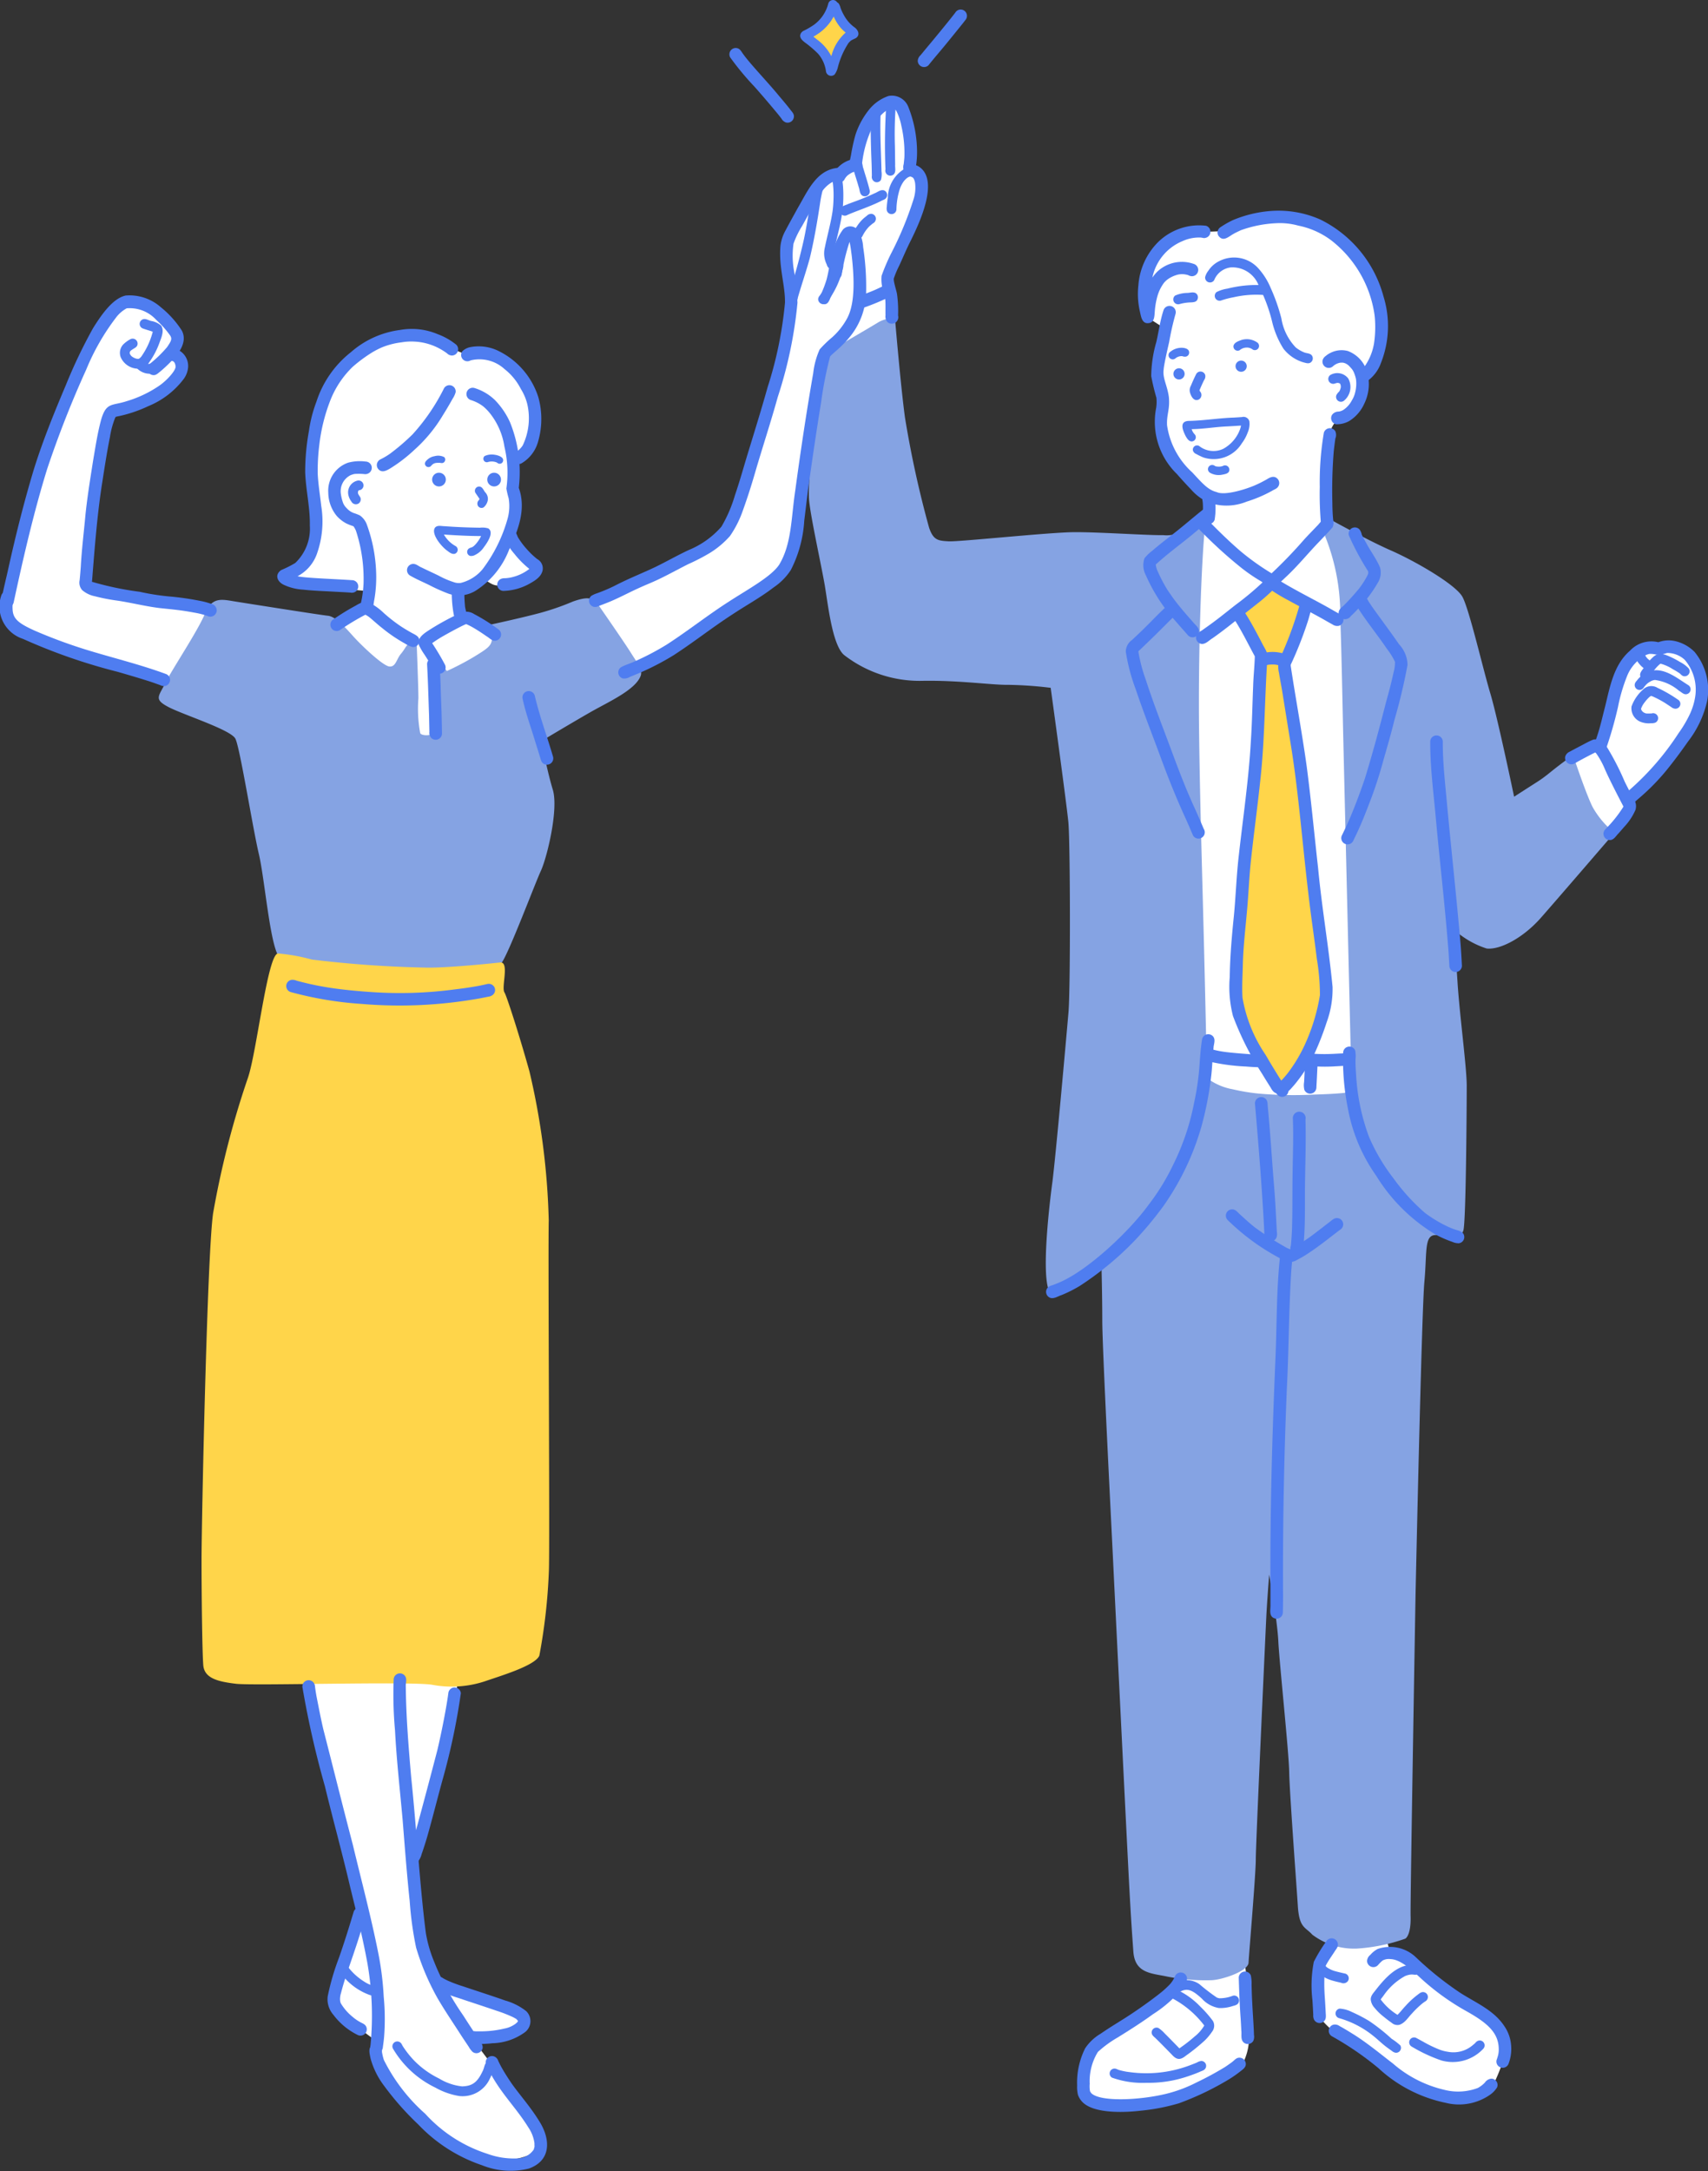<svg xmlns="http://www.w3.org/2000/svg" width="125.64" height="159.622" viewBox="0 0 125.64 159.622">
  <rect x="0" y="0" width="125.64" height="159.622" fill="#333333" stroke="none"/>
  <g id="イラスト" transform="translate(-461.643 -301.686)">
    <g id="グループ_257" data-name="グループ 257" transform="translate(462.069 309.353)">
      <path id="パス_545" data-name="パス 545" d="M498.292,394.191s-2.407-1.312-3.62-.881-4.141,1.81-4.913,3.135a15.837,15.837,0,0,0-1.489,6.058c-.018,1.72.357,3.6.367,4.445a3.9,3.9,0,0,1-.562,2.548c-.565.671-1.506,1.543-1.506,1.543l3.934.922,1.578.143.425.62-.545.743-2.34,1.488-8.124-1.03a10.913,10.913,0,0,0-2.861-1.006c-1.483-.263-3.49-.32-4.458-.577s-2.481-.525-2.481-.525l1.053-10,.971-2.837a9.943,9.943,0,0,0,3.272-1.268,11.5,11.5,0,0,0,1.934-2.065l-.938-1.147.471-1.141a6.836,6.836,0,0,0-2.126-2.1c-.976-.38-1.469-1.064-2.179-.272a15.093,15.093,0,0,0-2.074,3.055c-.514,1.042-2.453,5.516-3.1,7.188s-2.325,8.314-2.66,9.858-.837,1.855-.3,2.812,3.073,2.023,4.679,2.685,4.485,1.259,5.313,1.7a16.4,16.4,0,0,0,2.6.919l19.376,7.167,7.331-4s6.65-4.35,7.44-4.775,4.162-3.008,5.651-3.828,4.314-2.674,4.314-2.674a5.977,5.977,0,0,0,.851-1.671c.274-.911,1.155-8.476,1.549-10.147a23.7,23.7,0,0,1,1.61-4.071l4.132-2.279.091-1.458-.332-2.6s1.243-2.341,1.639-3.278a7.355,7.355,0,0,0,.828-2.809c-.108-.594.288-1.171-.36-1.441s-.486-1.8-.648-2.7a10.745,10.745,0,0,0-.9-2.305,2.126,2.126,0,0,0-1.693.9,9.491,9.491,0,0,0-.991,2.665c-.036.558-.612,1.008-1.189,1.369s-.594-.216-1.441.648a9.461,9.461,0,0,0-1.567,2.467,19.7,19.7,0,0,0-1.117,2.341c-.126.342.792,3.044.468,3.71s-1.977,8.342-2.3,9.771a56.5,56.5,0,0,1-2.155,6.418c-.328.586-.164,1.1-1.148,1.757s-5.294,2.881-6.371,3.42-3.76,1.865-3.76,1.865l-5.906,1.785-2.754-1.488-.178-1.932a1.622,1.622,0,0,0,1.444-.489c.622-.666.755.378,1.8.155a9.522,9.522,0,0,0,2.4-1.066s-.289-.022-.933-1.022a7.951,7.951,0,0,1-.911-1.977s.222-2.443.222-3,.244-2.332.244-2.332.8.222,1.111-.911.378-3.376-.466-4.509a7.578,7.578,0,0,0-2.243-1.932,4.35,4.35,0,0,0-1.977-.155Z" transform="translate(-465.79 -376.344)" fill="#fff"/>
      <path id="パス_546" data-name="パス 546" d="M681.149,1493.2a21.672,21.672,0,0,0,.792,5.019c.717,2.3,3.132,11.7,3.132,11.7l.113,1.962a10.068,10.068,0,0,1-.969,2.408,16.893,16.893,0,0,0-1.228,3.265,4.266,4.266,0,0,0,1.254,1.672,14.481,14.481,0,0,0,2.22,1.776,1.837,1.837,0,0,0,.131,1.7,25.115,25.115,0,0,0,4.049,4.78,10.592,10.592,0,0,0,4.676,2.168,5.2,5.2,0,0,0,2.847-.679s.731-.261-.339-1.828-1.594-2.56-2.194-3.37-2.038-2.717-2.038-2.717-.131-.418.888-.5a8.714,8.714,0,0,0,2.377-.705.581.581,0,0,0-.287-.993c-.862-.34-2.4-1.1-3.448-1.515s-2.8-1.123-2.8-1.123-.758-3.291-.966-5.094-.34-4.493-.34-4.493a31.891,31.891,0,0,0,1.646-4.284c.131-.94,1.437-6.06,1.437-6.06l.209-2.456Z" transform="translate(-659.033 -1378.509)" fill="#fff"/>
      <path id="パス_547" data-name="パス 547" d="M1288.486,457.3s-1.621.119-2.36.072a6.416,6.416,0,0,0-3.194,1.573,4.32,4.32,0,0,0-.787,2.241c-.024.62.081,2.459.081,2.459l1.207.774a11.836,11.836,0,0,1-.191,1.868,6.513,6.513,0,0,0-.024,2.026,10.106,10.106,0,0,1,.191,2.36c-.119.715-.381.953-.048,1.692s3.242,4.481,3.242,4.481l.239,1.311-1.144,1.311-1.711,33.133.4,10.9,14.943.757,3.534-19.032,13.529-3.586a2.034,2.034,0,0,0,1.264-1.237,4.689,4.689,0,0,0,.134-1.533,17.44,17.44,0,0,0,3.093-3.039,13.276,13.276,0,0,0,1.748-3.416,3.734,3.734,0,0,0-.108-3.039c-.565-.968-.618-1.641-1.425-1.56s-1-.135-1.775.107a3.43,3.43,0,0,0-2.206,1.775c-.349.941-.431,1.4-.807,2.528s-.753,2.743-.753,2.743l-2.77,1.883-4.9,3.685-6.859-16.245-5.407-5.406s-.267-4.164-.144-5.334.287-2.113,1.005-2.421a2.131,2.131,0,0,0,1.458-1.624c.174-.9.411-1.96.411-1.96a1.943,1.943,0,0,0,1.186-1.581c.063-1.138-.537-5.027-1.344-6.181a10.557,10.557,0,0,0-3.729-3.082,5.975,5.975,0,0,0-3.58-.342A13.683,13.683,0,0,0,1288.486,457.3Z" transform="translate(-1198.307 -448.017)" fill="#fff"/>
      <path id="パス_548" data-name="パス 548" d="M1246.688,1700.337a4.059,4.059,0,0,1-.836,2.043c-.65.588-3.9,2.786-4.923,3.467s-.991.527-1.177,1.672a9.67,9.67,0,0,0-.031,2.384,2.915,2.915,0,0,0,2.26,1.084c1.207-.186,5.82-1.517,6.532-1.765s2.291-.929,2.291-.929a4.193,4.193,0,0,0,.836-2.353c-.093-1.115-.093-3.87-.093-3.87l-.31-2.539Z" transform="translate(-1160.189 -1563.648)" fill="#fff"/>
      <path id="パス_549" data-name="パス 549" d="M1407.708,1683.252l-1.27,1.8a20.065,20.065,0,0,0-.433,2.415c-.031.712.062,2.2.062,2.2a7.4,7.4,0,0,0,2.012,1.734c1.114.588,5.542,3.87,6.842,3.994s3.251.418,3.746-.356a14.692,14.692,0,0,0,1.053-2.569s.217-.557-.588-1.7-2.817-1.765-3.9-2.941a16.41,16.41,0,0,0-2.786-2.786,2.45,2.45,0,0,0-1.208-.248l-.371-1.362Z" transform="translate(-1309.444 -1549.04)" fill="#fff"/>
    </g>
    <g id="グループ_258" data-name="グループ 258" transform="translate(473.323 325.079)">
      <path id="パス_550" data-name="パス 550" d="M1098.639,565.412c-.52-1.051-1.419-3.766-1.419-3.766s-.108,0-.958.645-1.046.868-1.752,1.317-1.642,1.054-1.642,1.054-1.209-5.8-1.752-7.606-1.549-6.184-2.049-7.091-3.475-2.628-5.28-3.418c-1.75-.766-4.7-2.413-4.7-2.413h-.136c0,.458-.012.917.014,1.372a15.47,15.47,0,0,1,1.115,5.967c.108,3.013.155,6.029.226,9.044s.144,6.057.216,9.085.144,6.058.216,9.086q.054,2.274.108,4.549.014.574.027,1.149a8.9,8.9,0,0,1,.016,1.046,1.256,1.256,0,0,1-.338.753.2.2,0,0,1,.007.049.211.211,0,0,1-.205.205c-.77.077-1.54.1-2.313.126a29.51,29.51,0,0,1-3.918-.073,14.655,14.655,0,0,1-1.953-.322,4.392,4.392,0,0,1-1.676-.672.2.2,0,0,1-.22-.2q-.09-4.628-.206-9.255c-.132-5.5-.315-10.99-.375-16.487-.056-5.073.144-12.457.512-15.477.055-.449-.862.541-1.421.844a2.351,2.351,0,0,1-1.726.507c-1.1.022-4.67-.227-6.527-.219s-8.5.719-9.253.674-1.121-.057-1.442-1a75.946,75.946,0,0,1-1.777-8.119c-.316-2.324-.734-7.283-.734-7.283a2.318,2.318,0,0,0-1.2.284c-.511.323-4.277,2.513-4.277,2.513s-.291,2.417-.379,3.778-.579,5.584-.456,6.843.869,4.617,1.139,6.16c.237,1.355.547,4.432,1.43,5.181a9.068,9.068,0,0,0,5.7,1.9c2.7-.055,5.19.313,6.37.294a28.492,28.492,0,0,1,3.128.219s1.159,8.419,1.3,9.872.161,12.223.009,13.992-.954,10.755-1.189,12.513-.8,6.679-.241,7.958c.3.684,2.111-.477,2.8-1.016a3.939,3.939,0,0,0,1.045-1.308s.071,2.489.071,4.517.674,15.1.8,17.739,1.082,22.018,1.2,24.145.17,2.876.286,4.5,1.351,1.589,2.5,1.84a14.554,14.554,0,0,0,3.214.266c.8-.016,2.733-.665,2.76-1.286s.533-6.475.533-7.62.723-16.789.775-17.853.208-3.06.208-3.06.6,3.345.674,4.9.778,8.168.8,9.62.57,8.768.634,9.817c.1,1.652.542,1.551,1.065,2.132a5.109,5.109,0,0,0,3.274,1.024,13.1,13.1,0,0,0,3.577-.733c.253-.2.409-.77.379-1.681s.366-23.648.366-23.648.448-20.812.648-22.946-.02-3.415.78-3.448,1.9.359,2.093-.358.243-9.253.243-10.618-.529-5.24-.679-7.648-.339-3.913-.339-3.913a6.531,6.531,0,0,0,2.483,1.467c.99.113,2.687-.779,3.989-2.257s5.411-6.253,5.411-6.253A6.5,6.5,0,0,1,1098.639,565.412Z" transform="translate(-993.171 -529.479)" fill="#85a3e3"/>
      <path id="パス_551" data-name="パス 551" d="M581.054,730.279c-1-.156-1.747-.405-2.276.879s-2.448,4.138-2.925,5.117-.866,1.179.247,1.758,4.576,1.665,4.914,2.324,1.261,6.507,1.727,8.481.871,7.411,1.639,7.692a61.233,61.233,0,0,0,10.67.928c2.139-.222,5.016.124,5.563-.646s2.413-5.74,2.872-6.738,1.312-4.529.879-5.964-.841-3.581-.841-3.581,2.31-1.382,3.625-2.133,3.322-1.635,3.685-2.68c.15-.431-.306-1-.737-1.691-.461-.737-2.02-2.981-2.4-3.531s-.829-.583-1.859-.22a18.805,18.805,0,0,1-2.4.834c-1.437.385-3.7.872-3.7.872a3.551,3.551,0,0,1,.141,1.117c-.051.462-.4.68-1.322,1.245a20.153,20.153,0,0,1-1.989,1.04s-.737-1.054-.821-.847c-.406,1,.088,4.968-.162,5.4-.121.211-.871.232-.975.012a9.872,9.872,0,0,1-.133-2.555c0-.842-.129-4.086-.129-4.086s-.049-.074-.4,0-.416.414-.751.805-.378.983-.854.938-2.066-1.557-2.669-2.231-1.307-1.449-1.85-1.5S581.054,730.279,581.054,730.279Z" transform="translate(-575.379 -709.44)" fill="#85a3e3"/>
    </g>
    <g id="グループ_259" data-name="グループ 259" transform="translate(476.469 302.194)">
      <path id="パス_552" data-name="パス 552" d="M1349.458,721.931l-2.38,2.071,1.575,2.809-1.8,25.543,2.117,5.529s.443.819,1.07.895,1.556-2.309,2.133-3.538,1.23-1.925,1.154-2.835-1.556-13.726-1.631-15.407-1.255-9.911-1.255-9.911a4.056,4.056,0,0,0,.88-1.582c.145-.769.5-2.207.5-2.207Z" transform="translate(-1270.771 -679.282)" fill="#ffd54a"/>
      <path id="パス_553" data-name="パス 553" d="M611.636,984.245c-.779.076-1.577,7.416-2.233,9.212a65.571,65.571,0,0,0-2.54,9.9c-.438,3.066-.848,22.818-.848,25.449s.049,6.789.127,7.765,1.107,1.211,2.4,1.367,12.6-.184,14.392.065a7.808,7.808,0,0,0,3.93-.249c1.042-.366,3.706-1.144,4-1.89a42.048,42.048,0,0,0,.7-6.218c.075-1.517-.068-23.366-.01-25.775a53.15,53.15,0,0,0-1.42-10.958c-.754-2.7-1.687-5.579-1.835-5.8-.255-.381.394-2.284-.326-2.205-1.837.2-4.3.4-5.379.379a83.344,83.344,0,0,1-8.461-.592A13.463,13.463,0,0,0,611.636,984.245Z" transform="translate(-606.015 -914.654)" fill="#ffd54a"/>
      <path id="パス_554" data-name="パス 554" d="M1042.87,306.631a2.99,2.99,0,0,1-.761,1.078c-.52.444-1,.837-1,.837l.864,1.269a12,12,0,0,1,.784,1.445,12.573,12.573,0,0,1,.723-1.775,5.189,5.189,0,0,1,.8-.926,2.056,2.056,0,0,1-.761-.659C1043.276,307.493,1042.87,306.631,1042.87,306.631Z" transform="translate(-996.425 -306.631)" fill="#ffd54a"/>
    </g>
    <g id="グループ_261" data-name="グループ 261" transform="translate(461.643 301.686)">
      <path id="パス_555" data-name="パス 555" d="M1281.71,462.817a4.31,4.31,0,0,0-3.491,1.173,5,5,0,0,0-1.481,3.216,5.734,5.734,0,0,0,.118,1.94c.08.357.152.9.639.829.448-.044.423-.553.453-.891a5.6,5.6,0,0,1,.2-1.118,3.019,3.019,0,0,1,.471-.948,1.557,1.557,0,0,1,.228-.226,2.151,2.151,0,0,1,.633-.332,1.368,1.368,0,0,1,.722-.06c.326.058.145.069.429.126a.463.463,0,0,0,.17-.907,2.633,2.633,0,0,0-2.682.584,3.022,3.022,0,0,0-.351.427,3.709,3.709,0,0,1,2.221-2.685,2.934,2.934,0,0,1,1.308-.261l.035,0,.136.022a.349.349,0,0,0,.184.008A.461.461,0,0,0,1281.71,462.817Z" transform="translate(-1193 -446.22)" fill="#4f7df0"/>
      <path id="パス_556" data-name="パス 556" d="M1295.417,533.425c-.245-.241-.529-.109-.775.047a9.2,9.2,0,0,1-.891.447c-.618.268-2.2.78-2.8.491-.647-.154-1.068-.662-1.8-1.449a5.77,5.77,0,0,1-1.85-3.457c-.042-.809.219-1.15.132-2.084-.117-.864-.481-1.4-.381-2.037.017-.3.244-1.317.4-1.991a20.892,20.892,0,0,1,.473-2.083.462.462,0,0,0-.891-.246c-.247.752-.344,1.54-.522,2.309a9.292,9.292,0,0,0-.376,2.518,16.142,16.142,0,0,0,.38,1.583,2.965,2.965,0,0,1-.018.755,5.342,5.342,0,0,0,1.53,4.858c.336.387.684.764,1.039,1.135a3.716,3.716,0,0,0,1.305.963,3.93,3.93,0,0,0,2.779-.069,9.8,9.8,0,0,0,1.891-.807c.138-.089.318-.137.415-.276A.457.457,0,0,0,1295.417,533.425Z" transform="translate(-1201.452 -498.233)" fill="#4f7df0"/>
      <path id="パス_557" data-name="パス 557" d="M1323.818,655.551c-.029-.19,0-.417-.134-.571a.461.461,0,0,0-.808.4l.007.043c0,.026.006.052.008.079a5.8,5.8,0,0,1-.018,1,.462.462,0,0,0,.892.239A5.591,5.591,0,0,0,1323.818,655.551Z" transform="translate(-1234.415 -618.535)" fill="#4f7df0"/>
      <path id="パス_558" data-name="パス 558" d="M1408.143,608.439a.466.466,0,0,0-.845.11,21.87,21.87,0,0,0-.3,3.979,24.385,24.385,0,0,0,.089,2.721.464.464,0,0,0,.861.233.866.866,0,0,0,.036-.534c-.038-.4-.056-.805-.059-1.209a35.708,35.708,0,0,1,.1-3.807c.048-.44.1-.826.12-.954A.712.712,0,0,0,1408.143,608.439Z" transform="translate(-1309.916 -576.735)" fill="#4f7df0"/>
      <path id="パス_559" data-name="パス 559" d="M1412.133,554.014a2.333,2.333,0,0,0-1.435-1.6,1.788,1.788,0,0,0-1.278.136,1.5,1.5,0,0,0-.343.223.592.592,0,0,0-.216.255.461.461,0,0,0,.749.5,1.058,1.058,0,0,1,.546-.257,1.338,1.338,0,0,1,.183,0c.027.006.065.014.1.025l.049.016a.9.9,0,0,1,.36.266c.04.038.115.126.145.161s.059.083.085.126a1.418,1.418,0,0,1,.068.133c.009.022.02.051.031.082a2.5,2.5,0,0,1,.12.417,2.59,2.59,0,0,1-.056.932,1.9,1.9,0,0,1-.25.614,1.874,1.874,0,0,1-.592.679.9.9,0,0,1-.384.146.586.586,0,0,0-.488.25.467.467,0,0,0,.276.679,1.845,1.845,0,0,0,1-.239,2.883,2.883,0,0,0,1.1-1.269A3.269,3.269,0,0,0,1412.133,554.014Z" transform="translate(-1311.549 -526.607)" fill="#4f7df0"/>
      <path id="パス_560" data-name="パス 560" d="M1345.973,458.774a8.858,8.858,0,0,0-4.651-5.66,7.585,7.585,0,0,0-3.663-.626,8.88,8.88,0,0,0-2.767.671,6.625,6.625,0,0,0-.9.512.465.465,0,0,0-.166.632c.359.5.761.052,1.14-.147.062-.043.413-.207.5-.249l.02-.008a8.835,8.835,0,0,1,2.615-.514,5.023,5.023,0,0,1,1.6.177,5.989,5.989,0,0,1,2.418,1.077,8.461,8.461,0,0,1,3.19,5.464c.008.068.021.173.025.222a8.179,8.179,0,0,1-.061,1.906,4.111,4.111,0,0,1-.784,1.812,1.352,1.352,0,0,1-.112.105c-.03.021-.071.049-.1.07a.462.462,0,1,0,.466.8,2.769,2.769,0,0,0,1.048-1.376A7.355,7.355,0,0,0,1345.973,458.774Z" transform="translate(-1244.202 -436.975)" fill="#4f7df0"/>
      <path id="パス_561" data-name="パス 561" d="M1283.792,666.82c.775-.626,1.255-1.059,1.876-1.533a.462.462,0,0,0-.654-.653c-.4.3-1.256,1.032-1.926,1.572-.639.514-1.3,1-1.92,1.54a2.96,2.96,0,0,0-.558.545,1.579,1.579,0,0,0,.109,1.247,12.472,12.472,0,0,0,2.222,3.41q.351.409.711.811c.1.1.181.249.326.3a.462.462,0,0,0,.64-.422c0-.28-.263-.443-.42-.646-.342-.386-.682-.774-1.007-1.174a14.232,14.232,0,0,1-.922-1.267,11.264,11.264,0,0,1-.683-1.312,1.493,1.493,0,0,1-.141-.5,1.185,1.185,0,0,1,.1-.088C1282.263,668,1283.039,667.422,1283.792,666.82Z" transform="translate(-1196.427 -627.238)" fill="#4f7df0"/>
      <path id="パス_562" data-name="パス 562" d="M1273.752,749.977c-.2-.474-.405-.947-.617-1.416-.622-1.357-1.009-2.344-1.577-3.854-.7-1.909-1.459-3.8-2.082-5.73a11.255,11.255,0,0,1-.543-2.075q1.121-1.055,2.2-2.15c.161-.159.323-.317.49-.471.092-.093.219-.165.259-.3a.461.461,0,0,0-.749-.5c-.662.592-1.265,1.247-1.9,1.863-.254.247-.513.488-.771.73a1.054,1.054,0,0,0-.452.847,13.637,13.637,0,0,0,.729,2.768c.591,1.764,1.281,3.493,1.92,5.239.538,1.45,1.117,2.884,1.764,4.288.183.407.358.817.533,1.227a.462.462,0,0,0,.8-.467Z" transform="translate(-1185.197 -689.017)" fill="#4f7df0"/>
      <path id="パス_563" data-name="パス 563" d="M1423.468,682.163c-.257-.615-.666-1.152-.982-1.736-.126-.224-.254-.448-.362-.682a.986.986,0,0,0-.143-.349.461.461,0,0,0-.809.4,19.749,19.749,0,0,0,1.414,2.638l.014.043c0,.043,0,.086,0,.11-.011.047-.026.094-.033.116a6.521,6.521,0,0,1-.652,1.027c-.326.394-.668.776-1.026,1.14-.134.161-.347.269-.428.466a.456.456,0,0,0,.189.577.532.532,0,0,0,.674-.177c.151-.141.3-.287.437-.438a9.664,9.664,0,0,0,1.569-2.052A1.4,1.4,0,0,0,1423.468,682.163Z" transform="translate(-1321.954 -640.443)" fill="#4f7df0"/>
      <path id="パス_564" data-name="パス 564" d="M1426.652,730.9c-.447-.65-.914-1.284-1.378-1.922-.262-.365-.534-.723-.778-1.1-.136-.173-.2-.409-.373-.548a.461.461,0,0,0-.679.6c.69,1.154,1.563,2.187,2.314,3.3a5.077,5.077,0,0,1,.592.953,2.714,2.714,0,0,1-.108.8c-.155.725-.347,1.44-.546,2.154-.483,1.889-.987,3.773-1.562,5.637-.408,1.2-.87,2.4-1.26,3.271-.132.291-.272.578-.411.866a.462.462,0,0,0,.8.466c.131-.27.262-.54.387-.813.308-.678.581-1.371.846-2.067a30.634,30.634,0,0,0,1.018-3.133c.276-.958.556-1.915.79-2.884a40.637,40.637,0,0,0,.968-4.064A2.25,2.25,0,0,0,1426.652,730.9Z" transform="translate(-1323.736 -683.527)" fill="#4f7df0"/>
      <path id="パス_565" data-name="パス 565" d="M1328.844,673.3c-.235.071-.354.317-.529.474-.308.327-.625.646-.928.977a33.971,33.971,0,0,1-2.407,2.5,18.349,18.349,0,0,1-2.277-1.621c-.788-.675-1.532-1.4-2.261-2.14a.531.531,0,0,0-.617-.2.462.462,0,0,0-.149.749,32.974,32.974,0,0,0,3.092,2.818,12.863,12.863,0,0,0,1.3.9c.265.149.5.357.776.479a.661.661,0,0,0,.616-.2c.2-.157.38-.335.565-.508.892-.826,1.652-1.778,2.5-2.648.2-.21.4-.419.6-.633.132-.149.31-.294.3-.512A.467.467,0,0,0,1328.844,673.3Z" transform="translate(-1231.442 -635.099)" fill="#4f7df0"/>
      <path id="パス_566" data-name="パス 566" d="M1323.676,713.266a21.729,21.729,0,0,1-2.432,2.083c-.929.728-1.372,1.106-2.341,1.781-.192.157-.48.245-.551.506a.467.467,0,0,0,.445.585c.3-.019.512-.28.758-.423.387-.272.766-.557,1.14-.847q1.043-.821,2.086-1.643a13.409,13.409,0,0,0,1.213-1.057c.14-.16.344-.282.43-.479A.461.461,0,0,0,1323.676,713.266Z" transform="translate(-1230.357 -670.877)" fill="#4f7df0"/>
      <path id="パス_567" data-name="パス 567" d="M1374.377,717.779c-.083-.153-.254-.2-.395-.287-.3-.165-.594-.341-.895-.506-1.168-.642-2.363-1.238-3.5-1.943l-.053-.04a.448.448,0,0,0-.5-.087.462.462,0,0,0-.149.749,12.73,12.73,0,0,0,1.468.9c.859.472,1.731.921,2.585,1.4.224.127.447.259.675.379a.6.6,0,0,0,.477.11A.467.467,0,0,0,1374.377,717.779Z" transform="translate(-1275.607 -672.443)" fill="#4f7df0"/>
      <path id="パス_568" data-name="パス 568" d="M1223.265,1042.34a.465.465,0,0,0-.845.11c-.126.732-.161,1.474-.218,2.213a19.151,19.151,0,0,1-.37,2.458,17.663,17.663,0,0,1-1.51,4.514,16.492,16.492,0,0,1-1.87,3.053c-1.423,1.957-4.523,4.87-6.646,5.722-.151.062-.3.122-.457.177a.546.546,0,0,0-.351.239.467.467,0,0,0,.276.679c.278.064.539-.13.8-.211a9.828,9.828,0,0,0,1.336-.671,22.969,22.969,0,0,0,4-3.29,25.907,25.907,0,0,0,2.116-2.528,19.428,19.428,0,0,0,2.823-5.851,24.4,24.4,0,0,0,.72-3.652c.1-.764.1-1.537.2-2.3-.005.041-.011.082-.016.123C1223.263,1042.865,1223.4,1042.583,1223.265,1042.34Z" transform="translate(-1133.987 -966.078)" fill="#4f7df0"/>
      <path id="パス_569" data-name="パス 569" d="M1431.952,1064.435a5.243,5.243,0,0,1-.668-.258,9.6,9.6,0,0,1-1.675-1.008,14.83,14.83,0,0,1-2.317-2.541,14.029,14.029,0,0,1-1.8-3.053,15.465,15.465,0,0,1-.937-4.387c-.029-.433-.062-.866-.055-1.3a2.181,2.181,0,0,0-.025-.666.461.461,0,0,0-.885.178,18.129,18.129,0,0,0,.355,4.114,12.4,12.4,0,0,0,2.082,4.93,12.927,12.927,0,0,0,4.344,4.306,8.37,8.37,0,0,0,1.258.552,1.112,1.112,0,0,0,.473.1.456.456,0,0,0,.4-.454C1432.5,1064.62,1432.225,1064.5,1431.952,1064.435Z" transform="translate(-1324.79 -973.997)" fill="#4f7df0"/>
      <path id="パス_570" data-name="パス 570" d="M1346.251,771.775c-.078-.125-.157-.248-.235-.372-.321-.518-.638-1.039-.945-1.567a10.584,10.584,0,0,1-1.687-4.188c-.05-.829.011-1.66.026-2.489.039-1.346.2-2.684.317-4.024.1-1.115.142-2.235.256-3.349.207-2.008.487-4.008.7-6.015.343-3.015.323-6.053.533-9.077.065-.412-.223-.745-.391-1.1-.392-.75-.785-1.5-1.24-2.216-.114-.2-.3-.424-.558-.367a.462.462,0,0,0-.338.687c.607.909,1.079,1.9,1.6,2.855-.016.724-.1,1.447-.121,2.172-.057,1.359-.079,2.719-.17,4.076-.155,2.8-.572,5.574-.882,8.359-.178,1.5-.223,3.016-.37,4.521-.151,1.481-.281,2.964-.3,4.453a8.6,8.6,0,0,0,.239,2.869,21.952,21.952,0,0,0,2.123,4.215c.214.356.436.708.657,1.059.113.217.3.461.572.4a.458.458,0,0,0,.4-.454A.9.9,0,0,0,1346.251,771.775Z" transform="translate(-1251.986 -692.301)" fill="#4f7df0"/>
      <path id="パス_571" data-name="パス 571" d="M1380.7,759.067c-.311-3.162-.774-5.694-1.066-8.753-.279-2.49-.512-4.985-.838-7.47-.327-2.367-.891-5.468-1.175-7.383,0-.017,0-.035,0-.052a.524.524,0,0,1,.012-.052c.031-.064.063-.128.092-.193a27.739,27.739,0,0,0,1.193-3.088c.071-.242.133-.487.21-.728a.64.64,0,0,0,.021-.572.466.466,0,0,0-.844.11,26.516,26.516,0,0,1-1.556,4.2,1.939,1.939,0,0,0,.011.9c.069.443.159.884.232,1.327q.341,2.111.68,4.222c.518,3.251.812,7,1.241,10.614.2,1.762.453,3.374.628,4.844a16.094,16.094,0,0,1,.23,2.686,14.163,14.163,0,0,1-1.159,3.741,11.147,11.147,0,0,1-1.195,1.974,7,7,0,0,1-.547.622.488.488,0,0,0-.1.746c.438.394.817-.159,1.1-.468a11.1,11.1,0,0,0,1.522-2.368,21,21,0,0,0,.88-2.272A7.075,7.075,0,0,0,1380.7,759.067Z" transform="translate(-1282.677 -686.512)" fill="#4f7df0"/>
      <path id="パス_572" data-name="パス 572" d="M1374.548,1075.482l-.007-.006a1,1,0,0,0-.236-.314.461.461,0,0,0-.679.6c.128.188.234.432.472.5A.464.464,0,0,0,1374.548,1075.482Z" transform="translate(-1279.912 -995.638)" fill="#4f7df0"/>
      <path id="パス_573" data-name="パス 573" d="M1364.127,768.747c-.126-.215-.387-.247-.61-.294a2.8,2.8,0,0,0-.987,0,1.164,1.164,0,0,0-.491.164.461.461,0,0,0,.4.808,1.357,1.357,0,0,1,.515-.091,1.55,1.55,0,0,1,.648.1A.465.465,0,0,0,1364.127,768.747Z" transform="translate(-1269.41 -720.477)" fill="#4f7df0"/>
      <path id="パス_574" data-name="パス 574" d="M1488.381,843.623c-.3-3.487-.689-6.965-1.011-10.45-.133-1.484-.308-2.969-.3-4.461a.462.462,0,0,0-.924,0c-.006,1.836.232,3.662.4,5.489.3,3.341.7,6.673.951,10.018q.031.48.056.961a.462.462,0,1,0,.924,0C1488.45,844.661,1488.421,844.142,1488.381,843.623Z" transform="translate(-1380.939 -774.18)" fill="#4f7df0"/>
      <path id="パス_575" data-name="パス 575" d="M1328.821,1053.224a1,1,0,0,0-.485-.067c-.252-.005-.5-.02-.756-.04-.806-.063-1.47-.113-1.978-.2-.175-.03-.35-.065-.522-.111a.6.6,0,0,0-.306-.043.461.461,0,0,0-.061.9,14.912,14.912,0,0,0,2.725.37c.356.03.712.051,1.07.054a.47.47,0,0,0,.5-.283A.46.46,0,0,0,1328.821,1053.224Z" transform="translate(-1235.78 -975.622)" fill="#4f7df0"/>
      <path id="パス_576" data-name="パス 576" d="M1397.417,1055.549c-.249-.131-.545-.012-.813-.021-.392.021-.784.046-1.176.045-.338,0-.677-.012-1.014-.04-.139-.006-.29-.062-.419.013a.461.461,0,0,0,.178.884,12.086,12.086,0,0,0,2.076.041c.312-.015.623-.035.934-.061a.449.449,0,0,0,.422-.284A.459.459,0,0,0,1397.417,1055.549Z" transform="translate(-1297.997 -978.076)" fill="#4f7df0"/>
      <path id="パス_577" data-name="パス 577" d="M1396.54,1057.771a.461.461,0,0,0-.884.178c-.02.49-.045.979-.071,1.469a1.462,1.462,0,0,0,.019.581.461.461,0,0,0,.749.149.475.475,0,0,0,.136-.327c.011-.242.026-.483.038-.725.013-.28.026-.559.041-.839A1.119,1.119,0,0,0,1396.54,1057.771Z" transform="translate(-1299.655 -979.874)" fill="#4f7df0"/>
      <path id="パス_578" data-name="パス 578" d="M1362.165,1097.022c-.012-.23-.025-.459-.037-.689-.046-.947-.1-1.893-.18-2.838-.155-1.9-.269-3.8-.452-5.7-.02-.192,0-.41-.154-.552a.465.465,0,0,0-.789.327c.246,2.843.476,5.689.64,8.537.015.306.033.611.048.917a1.2,1.2,0,0,0,.053.405.449.449,0,0,0,.422.284C1362.109,1097.694,1362.223,1097.366,1362.165,1097.022Z" transform="translate(-1268.24 -1006.452)" fill="#4f7df0"/>
      <path id="パス_579" data-name="パス 579" d="M1347.867,1168.067c-.3-.086-.5.173-.723.326-.427.328-.382.3-.825.634a13.265,13.265,0,0,1-2.036,1.332h0a22,22,0,0,1-2.573-1.63c-.363-.288-.706-.6-1.046-.913-.153-.119-.27-.3-.451-.375a.461.461,0,0,0-.5.749,16.916,16.916,0,0,0,2.22,1.831,19.065,19.065,0,0,0,2.12,1.241,1.024,1.024,0,0,0,.748-.125,8.364,8.364,0,0,0,.918-.544c.62-.41,1.207-.868,1.795-1.323l-.093.072q.282-.218.567-.433a.462.462,0,0,0-.11-.844Z" transform="translate(-1249.411 -1078.497)" fill="#4f7df0"/>
      <path id="パス_580" data-name="パス 580" d="M1387.149,1098.178a.471.471,0,1,0-.929-.118c.053,1.265.005,2.53-.014,3.794-.031,1.492,0,2.985-.052,4.476-.017.372-.042.744-.08,1.115a.488.488,0,0,0,.437.671c.4-.021.472-.337.488-.675.023-.223.041-.446.055-.669.062-.928.053-1.86.058-2.79C1387.1,1102.049,1387.207,1100.113,1387.149,1098.178Z" transform="translate(-1291.119 -1015.864)" fill="#4f7df0"/>
      <path id="パス_581" data-name="パス 581" d="M1373.114,1195.69a.461.461,0,0,0-.885.178c-.292,2.563-.241,5.15-.357,7.724-.235,5.582-.4,11.168-.364,16.756,0,.415,0,.83,0,1.245.02.347-.14.845.272,1.008a.462.462,0,0,0,.64-.422q.017-.611.015-1.222-.04-7.721.289-15.438c.138-2.8.138-5.61.313-8.411.024-.309.048-.618.081-.926C1373.123,1196.018,1373.2,1195.843,1373.114,1195.69Z" transform="translate(-1278.054 -1103.63)" fill="#4f7df0"/>
      <path id="パス_582" data-name="パス 582" d="M1245.039,1720.055c-.17.048-.28.2-.42.3l-.057.045c-.112.08-.469.335-.549.375a22.71,22.71,0,0,1-2.012,1.084,10.188,10.188,0,0,1-2.318.857c-1.87.445-4.742.591-5.422-.059a.948.948,0,0,1-.1-.151,2.081,2.081,0,0,1-.022-.543,4.092,4.092,0,0,1,.6-2.343,8.247,8.247,0,0,1,1.47-1.072c.875-.544,1.746-1.094,2.579-1.7a9.314,9.314,0,0,0,2.228-1.972c.119-.239.337-.485.265-.766a.466.466,0,0,0-.845-.11,2.129,2.129,0,0,1-.517.766,7.408,7.408,0,0,1-.748.649c-.786.608-1.6,1.178-2.439,1.715-.6.379-1.208.746-1.792,1.15a3.5,3.5,0,0,0-1.138,1.074,5.642,5.642,0,0,0-.589,2.734,2.469,2.469,0,0,0,.061.684,1.462,1.462,0,0,0,.325.526c.86.884,3.153.777,4.317.638a14.984,14.984,0,0,0,2.775-.538,21.03,21.03,0,0,0,3.411-1.6,8.966,8.966,0,0,0,1.107-.742c.181-.146.421-.291.411-.553A.467.467,0,0,0,1245.039,1720.055Z" transform="translate(-1153.98 -1568.759)" fill="#4f7df0"/>
      <path id="パス_583" data-name="パス 583" d="M1350.043,1717.79q-.011-.328-.028-.656c-.031-.579-.074-1.157-.1-1.736-.026-.427-.036-.854-.048-1.282a2.709,2.709,0,0,0-.058-.706.461.461,0,0,0-.885.178c.03,1,.065,2,.139,3,.019.294.036.589.048.883.039.283-.063.63.154.855a.467.467,0,0,0,.726-.094A.762.762,0,0,0,1350.043,1717.79Z" transform="translate(-1257.801 -1568.181)" fill="#4f7df0"/>
      <path id="パス_584" data-name="パス 584" d="M1402.2,1689.55a11.282,11.282,0,0,0-.917,1.508,9.085,9.085,0,0,0-.1,2.824c.023.36.044.721.059,1.082a.719.719,0,0,0,.045.31.461.461,0,0,0,.749.149c.183-.177.128-.433.121-.661-.017-.347-.038-.694-.06-1.041a13.125,13.125,0,0,1,0-2.109,1.588,1.588,0,0,1,.07-.288c.183-.349.416-.671.631-1,.088-.155.238-.295.254-.478A.461.461,0,0,0,1402.2,1689.55Z" transform="translate(-1304.64 -1546.821)" fill="#4f7df0"/>
      <path id="パス_585" data-name="パス 585" d="M1425.366,1755a.657.657,0,0,0-.476.292,2.065,2.065,0,0,1-.518.394,4.1,4.1,0,0,1-2.486.129,8.8,8.8,0,0,1-3.773-1.941c-.692-.522-1.9-1.531-2.962-2.18-.311-.194-.623-.386-.946-.56a.563.563,0,0,0-.462-.1.465.465,0,0,0-.11.845,22.678,22.678,0,0,1,3.432,2.35,10.36,10.36,0,0,0,4.95,2.549,3.992,3.992,0,0,0,3.267-.6,1.866,1.866,0,0,0,.507-.534A.462.462,0,0,0,1425.366,1755Z" transform="translate(-1315.666 -1602.176)" fill="#4f7df0"/>
      <path id="パス_586" data-name="パス 586" d="M1451.451,1702.448a2.866,2.866,0,0,0-.506-1.41c-.77-1.17-2.121-1.717-3.259-2.452a24.016,24.016,0,0,1-3.208-2.569,2.756,2.756,0,0,0-2.846-.637,1.856,1.856,0,0,0-.533.429.625.625,0,0,0-.244.444.465.465,0,0,0,.789.327c.339-.379.391-.376.49-.412a.965.965,0,0,1,.435-.046c.673.019,1.369.6,2.244,1.414a17.816,17.816,0,0,0,3.436,2.463c1.434.815,2.28,1.529,2.293,2.719a1.72,1.72,0,0,1-.084.6c-.021.072-.044.144-.071.214a.451.451,0,0,0,.166.486.462.462,0,0,0,.725-.24A3.072,3.072,0,0,0,1451.451,1702.448Z" transform="translate(-1340.295 -1552.088)" fill="#4f7df0"/>
      <path id="パス_587" data-name="パス 587" d="M1587.731,835.326c-.232-.418-.452-.844-.666-1.272a19.537,19.537,0,0,0-1.414-2.717.9.9,0,0,0-.887-.379c-.363.141-.7.345-1.046.518-.232.123-.464.245-.694.371a.579.579,0,0,0-.33.348.465.465,0,0,0,.679.522c.4-.234,1.21-.661,1.542-.818a5.907,5.907,0,0,1,.684,1.218c.36.826,1.115,2.271,1.369,2.756,0,.01-.006.021-.01.031l0,.008a9.241,9.241,0,0,1-1.324,1.649.464.464,0,0,0,.45.772c.239-.073.362-.321.535-.485q.2-.228.4-.46a4.37,4.37,0,0,0,.84-1.265A.938.938,0,0,0,1587.731,835.326Z" transform="translate(-1467.552 -776.585)" fill="#4f7df0"/>
      <path id="パス_588" data-name="パス 588" d="M1610.431,760.986a2.937,2.937,0,0,0-1.434-.8,2.151,2.151,0,0,0-1.17.06l-.071.021a2.151,2.151,0,0,0-2.083.629c-1.2,1.034-1.474,2.666-1.833,4.126-.168.643-.312,1.294-.51,1.928-.083.257-.167.515-.258.77a.726.726,0,0,0-.079.387.461.461,0,0,0,.9.061,28.8,28.8,0,0,0,.9-3.133,12.614,12.614,0,0,1,.7-2.354,3.031,3.031,0,0,1,1.367-1.475,1.338,1.338,0,0,1,.256-.08c.022,0,.045,0,.067,0a2.119,2.119,0,0,1,.47.063,2.139,2.139,0,0,0,.729-.125l.08-.006a1.885,1.885,0,0,1,1.238.5,3.373,3.373,0,0,1,.773,2.718,4.719,4.719,0,0,1-.159.677,4.926,4.926,0,0,1-.209.549,8.713,8.713,0,0,1-.852,1.448,19.908,19.908,0,0,1-3.555,4.128c-.149.157-.381.254-.465.46a.463.463,0,0,0,.545.624,1.043,1.043,0,0,0,.349-.239c.14-.117.278-.238.416-.358a16.135,16.135,0,0,0,2.039-2.157c.477-.6.928-1.216,1.366-1.841a7.6,7.6,0,0,0,1.4-2.958A4.4,4.4,0,0,0,1610.431,760.986Z" transform="translate(-1485.775 -713.052)" fill="#4f7df0"/>
      <path id="パス_589" data-name="パス 589" d="M1064.418,375.3c-.047-.023-.095-.042-.143-.061a6.47,6.47,0,0,0,.07-.915,9.078,9.078,0,0,0-.648-3.394,1.294,1.294,0,0,0-1.459-.784,3.129,3.129,0,0,0-1.445,1.031,5.851,5.851,0,0,0-.974,1.806,13.106,13.106,0,0,0-.336,1.526c-.026.112-.045.227-.074.339a2.156,2.156,0,0,0-1.068.77.785.785,0,0,0-.19.374.461.461,0,0,0,.853.295,1.013,1.013,0,0,1,.229-.3l.038-.032a2.142,2.142,0,0,1,.333-.2c.4-.128.595-.22.7-.672a8.34,8.34,0,0,1,.766-2.662,3.3,3.3,0,0,1,.658-.9,2.189,2.189,0,0,1,.62-.45,1.12,1.12,0,0,1,.141-.041h.065c.019,0,.046.011.075.02l.054.032c.016.015.055.052.091.093l.008.01a1.08,1.08,0,0,1,.062.1,4.323,4.323,0,0,1,.35,1.068,8.867,8.867,0,0,1,.221,2.254c0,.083-.038.416-.053.549a.774.774,0,0,0,.089.646.755.755,0,0,0,.414.264l.077.026a1.036,1.036,0,0,1,.1.057l.023.022.023.037c.017.028.032.057.047.087a1.565,1.565,0,0,1,.062.219,2.793,2.793,0,0,1-.117,1.248,25.17,25.17,0,0,1-1.659,3.991,15.057,15.057,0,0,0-.684,1.608,2.724,2.724,0,0,0,.127,1.13,2.685,2.685,0,0,1,.152.759c.015.339,0,.678.008,1.017a.62.62,0,0,0,.139.492.477.477,0,0,0,.785-.476,9.025,9.025,0,0,0-.079-1.593c-.067-.319-.174-.63-.228-.952,0-.031-.007-.062-.008-.093s0-.048,0-.073a6.419,6.419,0,0,1,.39-.93c.293-.636.56-1.284.88-1.907C1064.517,379.479,1066.058,376.245,1064.418,375.3Z" transform="translate(-996.887 -363.087)" fill="#4f7df0"/>
      <path id="パス_590" data-name="パス 590" d="M1075.883,505.474a.705.705,0,0,0-.517.123c-.162.077-.325.156-.489.229s-.5.212-.939.372c-.207.085-.472.109-.591.322a.465.465,0,0,0,.522.679,17.391,17.391,0,0,0,2.125-.881A.465.465,0,0,0,1075.883,505.474Z" transform="translate(-1010.47 -484.532)" fill="#4f7df0"/>
      <path id="パス_591" data-name="パス 591" d="M1332.666,493.165c-.143-.136-.364-.116-.539-.192a2.463,2.463,0,0,1-.617-.364,4.017,4.017,0,0,1-1.054-2.133,13.632,13.632,0,0,0-.784-2.231,4.976,4.976,0,0,0-.969-1.511,2.393,2.393,0,0,0-2.855-.449,2.007,2.007,0,0,0-.764.687,1.267,1.267,0,0,0-.234.463.359.359,0,0,0,.663.229,1.509,1.509,0,0,1,1.219-.936,2.067,2.067,0,0,1,2.078,1.389,11.883,11.883,0,0,1,.963,2.589,6.546,6.546,0,0,0,.828,1.987,2.9,2.9,0,0,0,1.476,1.015c.168.038.354.12.515.021A.363.363,0,0,0,1332.666,493.165Z" transform="translate(-1236.199 -467.068)" fill="#4f7df0"/>
      <path id="パス_592" data-name="パス 592" d="M1414.51,569.2a1.016,1.016,0,0,0-1.329-.243.359.359,0,0,0,.313.629c.216-.069.2-.054.247-.057l.022,0c.025.005.06.014.09.023a.374.374,0,0,1,.038.02c.008.008.015.016.023.024s.015.025.021.038.011.035.016.055.008.033.011.048c0,.145.023.074-.054.31-.01.022-.021.043-.032.064-.034.087-.119.1-.233.31a.359.359,0,0,0,.583.393A1.3,1.3,0,0,0,1414.51,569.2Z" transform="translate(-1315.336 -541.378)" fill="#4f7df0"/>
      <path id="パス_593" data-name="パス 593" d="M1303.651,511.085c-.189-.1-.415-.013-.618-.011a2.3,2.3,0,0,0-.888.194.359.359,0,0,0,.313.629,3.435,3.435,0,0,1,.835-.128c.191-.007.434-.021.5-.235A.357.357,0,0,0,1303.651,511.085Z" transform="translate(-1215.703 -489.537)" fill="#4f7df0"/>
      <path id="パス_594" data-name="パス 594" d="M1335.244,505.75a8.762,8.762,0,0,0-2.591.257,2.574,2.574,0,0,0-.795.25.359.359,0,0,0,.313.629,6.029,6.029,0,0,1,.934-.245,7.447,7.447,0,0,1,2.138-.173A.359.359,0,0,0,1335.244,505.75Z" transform="translate(-1242.365 -484.786)" fill="#4f7df0"/>
      <path id="パス_595" data-name="パス 595" d="M1314.548,568.933c.092-.213.185-.425.289-.632a.477.477,0,0,0,.084-.372.363.363,0,0,0-.657-.086c-.147.286-.275.58-.4.876a.659.659,0,0,0-.071.468c.077.3.3.732.673.53a.384.384,0,0,0,.069-.589l-.023-.043c0-.013-.009-.025-.013-.038Z" transform="translate(-1226.265 -540.355)" fill="#4f7df0"/>
      <path id="パス_596" data-name="パス 596" d="M1313.539,600.476a.445.445,0,0,0-.543-.309c-.208.016-.416.03-.624.04-1.107.038-2.2.226-3.31.244-.695.039-.422.686-.222,1.093.1.175.229.41.455.415a.311.311,0,0,0,.218-.526.888.888,0,0,1-.217-.376c.86-.01,1.711-.162,2.57-.2.354-.018.707-.04,1.06-.063a1.8,1.8,0,0,1-.09.315,2.686,2.686,0,0,1-1.23,1.4,1.692,1.692,0,0,1-1.762-.216.31.31,0,0,0-.453.348.422.422,0,0,0,.245.245,4.283,4.283,0,0,0,.536.256,2.423,2.423,0,0,0,2.807-1.038,3.045,3.045,0,0,0,.437-.8A1.553,1.553,0,0,0,1313.539,600.476Z" transform="translate(-1221.636 -569.505)" fill="#4f7df0"/>
      <path id="パス_597" data-name="パス 597" d="M1302.632,565.34a.411.411,0,0,0,0,.823A.411.411,0,0,0,1302.632,565.34Z" transform="translate(-1215.904 -538.264)" fill="#4f7df0"/>
      <path id="パス_598" data-name="パス 598" d="M1347.132,559.84a.411.411,0,0,0,0,.823A.411.411,0,0,0,1347.132,559.84Z" transform="translate(-1255.834 -533.329)" fill="#4f7df0"/>
      <path id="パス_599" data-name="パス 599" d="M1299.35,550.684a1.275,1.275,0,0,0-.552.233c-.064.051-.143.095-.166.178a.308.308,0,0,0,.5.336.706.706,0,0,1,.491-.148h0a.522.522,0,0,0,.237.037.3.3,0,0,0,.256-.221C1300.207,550.679,1299.645,550.629,1299.35,550.684Z" transform="translate(-1212.652 -525.097)" fill="#4f7df0"/>
      <path id="パス_600" data-name="パス 600" d="M1346.854,544.748a1.334,1.334,0,0,0-1.161-.163c-.208.078-.479.167-.56.394a.311.311,0,0,0,.453.348.774.774,0,0,1,.451-.188h.013a.939.939,0,0,1,.155,0l.055.012a.675.675,0,0,1,.283.131A.308.308,0,0,0,1346.854,544.748Z" transform="translate(-1254.392 -519.582)" fill="#4f7df0"/>
      <path id="パス_601" data-name="パス 601" d="M1328.018,634.615a.866.866,0,0,1-.378.043c-.032,0-.063-.006-.094-.009l-.037-.008-.031-.009c-.015-.007-.031-.014-.045-.022a.3.3,0,0,0-.16-.067.308.308,0,0,0-.2.569,1.283,1.283,0,0,0,.913.14c.2-.038.491-.082.512-.33A.319.319,0,0,0,1328.018,634.615Z" transform="translate(-1238.067 -600.355)" fill="#4f7df0"/>
      <path id="パス_602" data-name="パス 602" d="M1639.973,770.928a2.344,2.344,0,0,0-.587-.426,6.691,6.691,0,0,0-.731-.387c-.429-.2-.87-.35-1.261.015a4.645,4.645,0,0,0-.658.749c-.124.2-.354.4-.29.653a.364.364,0,0,0,.528.215c.165-.112.227-.323.356-.47.091-.12.049-.073.233-.294a2.923,2.923,0,0,1,.322-.329c.015-.01.031-.019.046-.028h.035a3.162,3.162,0,0,1,.878.4,5.774,5.774,0,0,1,.511.309c.105.1.2.22.363.21A.362.362,0,0,0,1639.973,770.928Z" transform="translate(-1515.79 -721.825)" fill="#4f7df0"/>
      <path id="パス_603" data-name="パス 603" d="M1636.537,782.607c-.844-.52-1.846-1.382-2.9-1a2.043,2.043,0,0,0-.8.562c-.085.122-.224.231-.238.387a.359.359,0,0,0,.448.394.373.373,0,0,0,.215-.165l.037-.051c.03-.037.06-.075.092-.11a1.177,1.177,0,0,1,.331-.267.819.819,0,0,1,.363-.13,3.426,3.426,0,0,1,1.767.792c.187.1.359.315.592.246A.363.363,0,0,0,1636.537,782.607Z" transform="translate(-1512.348 -732.236)" fill="#4f7df0"/>
      <path id="パス_604" data-name="パス 604" d="M1633.536,793.9a9.851,9.851,0,0,0-1.494-.861.859.859,0,0,0-1.068.132,3.052,3.052,0,0,0-.841,1.239,1.073,1.073,0,0,0,.639,1.118,1.641,1.641,0,0,0,.779.116.942.942,0,0,0,.325-.041.366.366,0,0,0-.268-.68c-.44.01-.4.014-.58-.072l-.027-.019a.905.905,0,0,1-.083-.077.733.733,0,0,1-.049-.073c-.006-.01-.012-.021-.017-.031s-.013-.047-.019-.07a1.608,1.608,0,0,1,.265-.475l.015-.02a2.754,2.754,0,0,1,.369-.4l.005,0a.954.954,0,0,1,.082-.05h.008l.071.021.053.02a7.623,7.623,0,0,1,.892.472l.467.308a.531.531,0,0,0,.249.114A.359.359,0,0,0,1633.536,793.9Z" transform="translate(-1510.119 -742.47)" fill="#4f7df0"/>
      <path id="パス_605" data-name="パス 605" d="M1634.3,768.75c-.06-.2-.287-.28-.4-.447l-.042-.052a.754.754,0,0,1-.057-.1.4.4,0,0,0-.082-.178.359.359,0,0,0-.629.313,1.329,1.329,0,0,0,.3.522,1.635,1.635,0,0,0,.425.362A.359.359,0,0,0,1634.3,768.75Z" transform="translate(-1512.775 -719.963)" fill="#4f7df0"/>
      <path id="パス_606" data-name="パス 606" d="M1073.541,418.066c-.131-.543-.308-1.073-.466-1.609-.064-.165-.044-.369-.154-.512a.359.359,0,0,0-.629.313c.1.534.3,1.044.442,1.569.084.215.059.513.278.645A.363.363,0,0,0,1073.541,418.066Z" transform="translate(-1009.57 -404.084)" fill="#4f7df0"/>
      <path id="パス_607" data-name="パス 607" d="M1086.067,383.958c-.031-1.347-.113-2.693-.072-4.04,0-.165.029-.355-.1-.479a.363.363,0,0,0-.614.254c-.03,1.233.007,2.465.057,3.7q.014.451.02.9a.4.4,0,0,0,.222.438.357.357,0,0,0,.449-.147A1.573,1.573,0,0,0,1086.067,383.958Z" transform="translate(-1021.224 -371.361)" fill="#4f7df0"/>
      <path id="パス_608" data-name="パス 608" d="M1095.644,374.549a45.617,45.617,0,0,0-.058,4.734.371.371,0,0,0,.613.364c.176-.188.084-.469.1-.7q-.006-.68-.018-1.359a28.064,28.064,0,0,1,.052-2.845A.36.36,0,0,0,1095.644,374.549Z" transform="translate(-1030.452 -366.832)" fill="#4f7df0"/>
      <path id="パス_609" data-name="パス 609" d="M1098.762,420.991a.631.631,0,0,0-.455-.01,2.52,2.52,0,0,0-1.467,2.256c-.034.227-.065.455-.078.685a.6.6,0,0,0,.023.3.359.359,0,0,0,.688-.139,5.329,5.329,0,0,1,.23-1.438,2.159,2.159,0,0,1,.316-.628,1.515,1.515,0,0,1,.2-.206.657.657,0,0,1,.306-.15h.006a.414.414,0,0,0,.3-.109A.363.363,0,0,0,1098.762,420.991Z" transform="translate(-1031.532 -408.695)" fill="#4f7df0"/>
      <path id="パス_610" data-name="パス 610" d="M1066.428,437.829c-.247-.054-.453.147-.674.226-.355.168-.58.257-.747.329-.386.162-.782.3-1.174.447-.182.09-.417.13-.55.292a.359.359,0,0,0,.464.528c.559-.26,1.689-.623,2.5-1.038.121-.071.281-.1.364-.219A.359.359,0,0,0,1066.428,437.829Z" transform="translate(-1001.427 -423.84)" fill="#4f7df0"/>
      <path id="パス_611" data-name="パス 611" d="M1074.413,455.079a.356.356,0,0,0-.353-.312.47.47,0,0,0-.307.143c-.1.079-.206.162-.3.249a3.083,3.083,0,0,0-.449.557,1.538,1.538,0,0,0-.249.483.359.359,0,0,0,.664.229,2.793,2.793,0,0,1,.5-.722c.04-.041.2-.169.257-.219l.022-.016A.382.382,0,0,0,1074.413,455.079Z" transform="translate(-1009.988 -439.047)" fill="#4f7df0"/>
      <path id="パス_612" data-name="パス 612" d="M1306.7,1720.352a2.629,2.629,0,0,1-.959.188l-.034,0c-.026,0-.059-.012-.088-.02s-.07-.021-.1-.031a14.666,14.666,0,0,1-1.287-.988,1.665,1.665,0,0,0-1.3-.258,1.373,1.373,0,0,0-.275.1.47.47,0,0,0-.234.152.359.359,0,0,0,.464.528c.49-.243.871-.063,1.535.55a2.174,2.174,0,0,0,1.249.685,2.856,2.856,0,0,0,.953-.127c.169-.057.383-.077.479-.247A.362.362,0,0,0,1306.7,1720.352Z" transform="translate(-1216.007 -1573.626)" fill="#4f7df0"/>
      <path id="パス_613" data-name="パス 613" d="M1291.082,1727.744a8.187,8.187,0,0,0-.927-1.058,5.69,5.69,0,0,0-1.842-1.3.36.36,0,1,0-.244.675,7.132,7.132,0,0,1,2.344,1.972c.009.012.017.025.025.037a2.9,2.9,0,0,1-.7.8,11.831,11.831,0,0,1-1.13.877c-.019-.019-.037-.036-.047-.049-.346-.353-.69-.708-1.042-1.057a2.345,2.345,0,0,0-.451-.39.359.359,0,0,0-.5.328c0,.183.143.29.266.4.412.4.807.81,1.208,1.218.358.4.619.434,1.04.093a14.253,14.253,0,0,0,1.394-1.124,4.018,4.018,0,0,0,.532-.637A.712.712,0,0,0,1291.082,1727.744Z" transform="translate(-1201.853 -1579.151)" fill="#4f7df0"/>
      <path id="パス_614" data-name="パス 614" d="M1263.19,1777.16a.8.8,0,0,0-.309.107c-.126.057-.162.071-.449.18a9.057,9.057,0,0,1-4.483.536,4.746,4.746,0,0,1-.712-.132c-.3-.079-.167-.082-.388-.129a.359.359,0,0,0-.229.663,6.689,6.689,0,0,0,2.53.38,8.941,8.941,0,0,0,3.037-.471c.3-.1.589-.206.876-.328.136-.071.315-.1.409-.229A.359.359,0,0,0,1263.19,1777.16Z" transform="translate(-1174.823 -1625.636)" fill="#4f7df0"/>
      <path id="パス_615" data-name="パス 615" d="M1405.325,1706.428c-.274-.06-.548-.123-.817-.2a2.183,2.183,0,0,1-.533-.263c-.245-.237-.124-.171-.342-.388a.359.359,0,0,0-.528.464,2.825,2.825,0,0,0,.4.464,2.57,2.57,0,0,0,.848.427c.221.067.447.119.673.17a.409.409,0,0,0,.486-.105A.359.359,0,0,0,1405.325,1706.428Z" transform="translate(-1306.375 -1561.329)" fill="#4f7df0"/>
      <path id="パス_616" data-name="パス 616" d="M1447.414,1710.322c-.2-.057-.354.084-.5.193a6.334,6.334,0,0,0-.892.829c-.2.205-.364.439-.572.633l-.008.005a4.4,4.4,0,0,1-1.234-1.129c.037-.06.108-.151.19-.254a4.605,4.605,0,0,1,1.613-1.472,1.794,1.794,0,0,1,.319-.094l.052-.009.042,0c.155-.03.322.054.467-.016a.359.359,0,0,0-.139-.688c-1.256-.144-2.2.935-2.906,1.832-.156.212-.375.416-.37.7a1.043,1.043,0,0,0,.276.609,4.1,4.1,0,0,0,.649.639c.2.162.4.32.61.464a.64.64,0,0,0,.577.151c.411-.138.634-.539.923-.834a6.718,6.718,0,0,1,.8-.764l.068-.05c.075-.059.173-.094.225-.176A.359.359,0,0,0,1447.414,1710.322Z" transform="translate(-1342.645 -1563.851)" fill="#4f7df0"/>
      <path id="パス_617" data-name="パス 617" d="M1423.045,1742.394a4.394,4.394,0,0,0-.633-.486l.02.016-.034-.027h0l-.013-.01a14.108,14.108,0,0,0-1.632-1.291,11.348,11.348,0,0,0-1.277-.664,2.322,2.322,0,0,0-.892-.247.359.359,0,0,0-.048.7,7.049,7.049,0,0,1,2.5,1.291c.318.25.605.537.926.784.147.114.3.223.452.329a.573.573,0,0,0,.275.139A.36.36,0,0,0,1423.045,1742.394Z" transform="translate(-1320.035 -1592.01)" fill="#4f7df0"/>
      <path id="パス_618" data-name="パス 618" d="M1476.136,1760.563a.46.46,0,0,0-.227.166,2.353,2.353,0,0,1-.205.178,2.181,2.181,0,0,1-1.834.472,2.812,2.812,0,0,1-.564-.144,9.183,9.183,0,0,1-1.223-.586c-.167-.093-.334-.185-.5-.272a.359.359,0,1,0-.363.62,11.506,11.506,0,0,0,2.181,1.02,3.072,3.072,0,0,0,3.088-.854A.361.361,0,0,0,1476.136,1760.563Z" transform="translate(-1367.383 -1610.534)" fill="#4f7df0"/>
      <path id="パス_619" data-name="パス 619" d="M673.426,538.369a4.78,4.78,0,0,0-1.355-.774,4.9,4.9,0,0,0-2.8-.315,6.784,6.784,0,0,0-3.6,1.63,7.6,7.6,0,0,0-2.542,3.652,9.921,9.921,0,0,0-.55,2.154,16.735,16.735,0,0,0-.273,3.032c.048,1.308.368,2.6.341,3.909a3.481,3.481,0,0,1-1.076,2.756,8.366,8.366,0,0,1-1.033.519c-.485.336-.3.841.181,1.078a3.889,3.889,0,0,0,1.42.359c.8.087,1.6.111,2.4.157.364.019.727.035,1.091.062a.5.5,0,0,0,.3-.029.461.461,0,0,0-.178-.885c-1.2-.084-3.1-.143-3.854-.26l-.155-.03a2.994,2.994,0,0,0,1.406-1.593,7.138,7.138,0,0,0,.335-3.589c-.085-.782-.218-1.56-.256-2.347a15.261,15.261,0,0,1,.116-2.123,13.008,13.008,0,0,1,.773-3.178,6.944,6.944,0,0,1,1.688-2.571,10.923,10.923,0,0,1,1.43-1.056,6.152,6.152,0,0,1,.725-.373,5.623,5.623,0,0,1,1.438-.367,4.164,4.164,0,0,1,.921-.055,4.32,4.32,0,0,1,2.019.6,4.494,4.494,0,0,1,.4.264.524.524,0,0,0,.361.162A.465.465,0,0,0,673.426,538.369Z" transform="translate(-639.856 -513.019)" fill="#4f7df0"/>
      <path id="パス_620" data-name="パス 620" d="M700.3,640.339a11.354,11.354,0,0,0-.715-3.857,1.427,1.427,0,0,0-.489-.607,3.573,3.573,0,0,0-.462-.179,1.293,1.293,0,0,1-.483-.328,2.034,2.034,0,0,1-.147-.161,1.391,1.391,0,0,1-.11-.179c-.007-.013-.013-.027-.02-.041a3.115,3.115,0,0,1-.169-.653,1.319,1.319,0,0,1,.739-1.432c.034-.011.161-.055.242-.072l.055-.006a4.552,4.552,0,0,1,.665.01.505.505,0,0,0,.287-.035.461.461,0,0,0-.178-.885,3.291,3.291,0,0,0-1.289.086,2.178,2.178,0,0,0-1.453,2.2,2.749,2.749,0,0,0,.611,1.7,2.554,2.554,0,0,0,.7.556,3.948,3.948,0,0,0,.531.212l.03.032a1.584,1.584,0,0,1,.165.305,11.362,11.362,0,0,1,.556,3.91,8.681,8.681,0,0,1-.114,1.014c-.04.288-.211.659.091.862a.459.459,0,0,0,.607-.036c.17-.177.158-.449.208-.676A9.532,9.532,0,0,0,700.3,640.339Z" transform="translate(-672.625 -597.981)" fill="#4f7df0"/>
      <path id="パス_621" data-name="パス 621" d="M704.269,734.894c-.293-.166-.585-.337-.864-.527a11.645,11.645,0,0,1-1.158-.909,4.507,4.507,0,0,0-.972-.722c-.437-.229-.744-.05-1.129.174a16.928,16.928,0,0,0-1.614.993.462.462,0,0,0,.466.8,18.236,18.236,0,0,1,1.878-1.134,1.939,1.939,0,0,1,.286.178c.312.253.6.528.92.777a11.276,11.276,0,0,0,1.734,1.178,1.8,1.8,0,0,0,.51.237.456.456,0,0,0,.507-.331C704.937,735.186,704.566,735.057,704.269,734.894Z" transform="translate(-674 -688.374)" fill="#4f7df0"/>
      <path id="パス_622" data-name="パス 622" d="M767.31,740.9a13.818,13.818,0,0,0-1.776-1.116,1.08,1.08,0,0,0-1.194.008,18.935,18.935,0,0,0-2.226,1.24c-.354.241-.792.553-.636,1.042a4.745,4.745,0,0,0,.423.717c.172.272.349.541.5.825.1.151.14.351.291.457a.461.461,0,0,0,.679-.6,17.866,17.866,0,0,0-.925-1.55,9.367,9.367,0,0,1,.952-.6c.437-.248,1.278-.7,1.543-.8l.046.015.019.007a5.125,5.125,0,0,1,.523.274c.314.184.617.387.916.595.189.106.349.3.57.329A.461.461,0,0,0,767.31,740.9Z" transform="translate(-730.657 -694.637)" fill="#4f7df0"/>
      <path id="パス_623" data-name="パス 623" d="M797.6,553.327a5.7,5.7,0,0,0-3.075-3.471,3.3,3.3,0,0,0-1.939-.212,1.164,1.164,0,0,0-.57.294.461.461,0,0,0,.6.679,2.731,2.731,0,0,1,2.5.642,4.387,4.387,0,0,1,1.2,1.465,3.821,3.821,0,0,1,.472,1.116,4.636,4.636,0,0,1-.331,3.015c-.027.042-.055.084-.085.124l-.029.035a1.9,1.9,0,0,1-.237.236c-.163.113-.367.2-.416.409a.465.465,0,0,0,.679.522,2.664,2.664,0,0,0,1.192-1.525A5.962,5.962,0,0,0,797.6,553.327Z" transform="translate(-757.999 -524.121)" fill="#4f7df0"/>
      <path id="パス_624" data-name="パス 624" d="M761.394,586.663a9.744,9.744,0,0,0-.651-4.831,5.713,5.713,0,0,0-1.1-1.615,3.747,3.747,0,0,0-1.514-.891.462.462,0,0,0-.246.891,2.936,2.936,0,0,1,.879.449,3.546,3.546,0,0,1,.522.534l.013.016a5.181,5.181,0,0,1,1.04,2.421,8.265,8.265,0,0,1,.144,3.08,6.07,6.07,0,0,0,.167.715,3.453,3.453,0,0,1-.082,1.517,11.069,11.069,0,0,1-1.842,3.708,3.036,3.036,0,0,1-1.6,1,1.083,1.083,0,0,1-.529-.062,6.193,6.193,0,0,1-1.093-.472c-.422-.206-.853-.4-1.273-.607-.183-.073-.34-.228-.538-.253a.461.461,0,0,0-.295.853c.454.265.941.467,1.413.7a12.878,12.878,0,0,0,1.444.642,2.345,2.345,0,0,0,1.976-.234,6.222,6.222,0,0,0,2.443-2.987C761.344,589.8,761.958,588.247,761.394,586.663Z" transform="translate(-723.232 -550.8)" fill="#4f7df0"/>
      <path id="パス_625" data-name="パス 625" d="M786.2,723.072l.016.123a8.96,8.96,0,0,1-.054-.912.67.67,0,0,0-.045-.295.461.461,0,0,0-.884.178,8.938,8.938,0,0,0,.156,1.638.465.465,0,0,0,.845.11C786.378,723.648,786.212,723.352,786.2,723.072Z" transform="translate(-752.002 -678.574)" fill="#4f7df0"/>
      <path id="パス_626" data-name="パス 626" d="M901.772,421.808c-1.5.2-2.133,1.724-2.815,2.884-.313.569-.632,1.134-.934,1.709a3.022,3.022,0,0,0-.372,1.15c-.131,1.57.359,2.879.333,4.17a28.935,28.935,0,0,1-1.279,6.21c-.509,1.823-1.082,3.627-1.629,5.438-.245.831-.486,1.664-.768,2.483a10.155,10.155,0,0,1-1,2.326,6.43,6.43,0,0,1-2.386,1.708c-.841.389-1.645.853-2.478,1.257-.967.462-1.853.794-3.009,1.389a12.159,12.159,0,0,1-1.263.536,2.027,2.027,0,0,0-.425.189.463.463,0,0,0,.157.809.5.5,0,0,0,.361-.047c.176-.069.353-.136.529-.205.842-.319,1.628-.76,2.448-1.128.607-.277.711-.3,1.364-.6.765-.361,1.5-.772,2.26-1.154a15.009,15.009,0,0,0,1.572-.811,6.562,6.562,0,0,0,1.5-1.256,7.7,7.7,0,0,0,.947-1.874c.334-.921.632-1.856.905-2.8.541-1.852,1.147-3.684,1.663-5.543a31.734,31.734,0,0,0,1.451-6.934,17.963,17.963,0,0,0-.267-2.417,6.255,6.255,0,0,1-.024-1.93,6.664,6.664,0,0,1,.634-1.3c.459-.823.9-1.659,1.41-2.452a2.3,2.3,0,0,1,.74-.735c.274-.131.126-.063.614-.183a.348.348,0,0,0,.157-.083A.461.461,0,0,0,901.772,421.808Z" transform="translate(-840.242 -409.455)" fill="#4f7df0"/>
      <path id="パス_627" data-name="パス 627" d="M922.44,465.278a2.728,2.728,0,0,0-.366-1.226.726.726,0,0,0-1.117-.064,4.146,4.146,0,0,0-.786,2.046c-.067.35-.137.7-.206,1.048a.348.348,0,0,0-.008.184.461.461,0,0,0,.9.061,15.183,15.183,0,0,1,.582-2.431c.078.324.126.771.156.98.2,1.723.253,3.538-.323,4.623a5.183,5.183,0,0,1-1.11,1.412,8.536,8.536,0,0,0-.92.89,5.826,5.826,0,0,0-.474,1.742c-.5,2.865-.929,5.741-1.321,8.622-.309,2.043-.255,3.911-1.18,5.459-.58.884-2.312,1.816-3.694,2.713-1.566,1-3.019,2.157-4.578,3.164a19.545,19.545,0,0,1-2.5,1.3l.11-.047c-.329.154-.693.248-1,.429a.463.463,0,0,0,.157.809.766.766,0,0,0,.511-.108c.243-.1.486-.2.727-.3a19.524,19.524,0,0,0,2.481-1.288c1.486-.958,2.871-2.063,4.357-3.02,1-.664,2.058-1.237,3.01-1.971a4.492,4.492,0,0,0,1.271-1.283,9.1,9.1,0,0,0,.988-3.622c.132-1.062.255-2.144.362-2.875.272-1.936.557-3.87.874-5.8a28.478,28.478,0,0,1,.66-3.385c.057-.1.142-.154.435-.422a7.959,7.959,0,0,0,1.1-1.135,5.3,5.3,0,0,0,1.122-3.245A19.23,19.23,0,0,0,922.44,465.278Z" transform="translate(-858.947 -447.113)" fill="#4f7df0"/>
      <path id="パス_628" data-name="パス 628" d="M820.737,683.178a5.609,5.609,0,0,1-.771-.735,5.345,5.345,0,0,1-.6-.788c-.118-.166-.14-.406-.312-.528a.461.461,0,0,0-.679.6,4.062,4.062,0,0,0,.676,1.06,6.807,6.807,0,0,0,1.1,1.108l-.047.04-.045.032a3.269,3.269,0,0,1-1.085.515,2.718,2.718,0,0,1-.623.1.67.67,0,0,0-.281.047.461.461,0,0,0,.178.885,4.178,4.178,0,0,0,1.875-.506c.4-.225.859-.481.992-.95A.774.774,0,0,0,820.737,683.178Z" transform="translate(-781.214 -642.07)" fill="#4f7df0"/>
      <path id="パス_629" data-name="パス 629" d="M838.132,801.305c-.434-1.5-.993-2.97-1.345-4.494a.462.462,0,0,0-.891.246c.226,1.056.606,2.07.913,3.1.113.359.226.718.336,1.078.074.209.094.472.308.589A.465.465,0,0,0,838.132,801.305Z" transform="translate(-797.448 -745.663)" fill="#4f7df0"/>
      <path id="パス_630" data-name="パス 630" d="M768.642,777.286c-.012-.839-.062-1.676-.079-2.515-.011-.421-.038-.841-.056-1.261a1.672,1.672,0,0,0-.057-.525.461.461,0,0,0-.885.178c.069,1.253.1,2.508.145,3.762.008.407.018.815.025,1.222a.549.549,0,0,0,.137.442.467.467,0,0,0,.726-.094.458.458,0,0,0,.063-.233C768.657,777.938,768.65,777.612,768.642,777.286Z" transform="translate(-736.149 -724.334)" fill="#4f7df0"/>
      <path id="パス_631" data-name="パス 631" d="M473.838,730.976c-1.828-.674-3.722-1.137-5.586-1.7a37.224,37.224,0,0,1-4.058-1.484c-1.209-.545-1.6-.878-1.625-1.578a2.755,2.755,0,0,1,.032-.6.672.672,0,0,0-.02-.509.466.466,0,0,0-.845.11,2.5,2.5,0,0,0,1.595,3.182,42,42,0,0,0,6.958,2.421c.781.225,1.561.453,2.334.7.268.086.533.184.8.279a.636.636,0,0,0,.355.068A.461.461,0,0,0,473.838,730.976Z" transform="translate(-461.643 -681.427)" fill="#4f7df0"/>
      <path id="パス_632" data-name="パス 632" d="M475.818,515.565a7.163,7.163,0,0,0-1.544-1.715,3.471,3.471,0,0,0-2.58-.86c-1,.207-1.882,1.566-2.4,2.391a37.569,37.569,0,0,0-2.008,4.2c-.788,1.865-1.642,3.928-2.338,6.143-.753,2.49-1.382,5.018-1.94,7.558-.131.575-.273,1.147-.39,1.725-.035.226-.148.467-.019.68a.466.466,0,0,0,.845-.11c.712-3.3,1.467-6.593,2.464-9.817a75.393,75.393,0,0,1,2.877-7.321,16.786,16.786,0,0,1,2.178-3.808,2.445,2.445,0,0,1,.8-.7,2.637,2.637,0,0,1,2.175.852,7.335,7.335,0,0,1,1.022,1.144c.018.03.034.06.046.084a.847.847,0,0,1,.032.107.71.71,0,0,1,0,.084l0,.017a1.193,1.193,0,0,1-.043.139c-.019.038-.059.117-.087.161s-.127.2-.18.273a9.059,9.059,0,0,1-1.2,1.17.468.468,0,0,0,.212.881c.189.008.323-.135.462-.24a10.04,10.04,0,0,0,.76-.7C475.556,517.308,476.273,516.428,475.818,515.565Z" transform="translate(-462.444 -491.263)" fill="#4f7df0"/>
      <path id="パス_633" data-name="パス 633" d="M528.149,569.784a5.538,5.538,0,0,0-.629-.176,21.471,21.471,0,0,0-2.206-.337,17.247,17.247,0,0,1-2.39-.361,22.731,22.731,0,0,1-3.517-.737c0-.044.009-.087.013-.131.2-2.559.391-4.971.751-7.219.169-1.1.342-2.206.56-3.3a6.321,6.321,0,0,1,.383-1.407c.013-.023.028-.047.041-.068a2.654,2.654,0,0,1,.263-.059,9.893,9.893,0,0,0,2.13-.727,6.2,6.2,0,0,0,2.6-1.99,1.7,1.7,0,0,0,.331-.873,1.317,1.317,0,0,0-.947-1.356c-.239-.035-.531-.1-.718.1a.465.465,0,0,0,.327.789c.046,0,.114,0,.155.007l.012,0c.022.006.043.014.064.022l.034.02a.741.741,0,0,1,.056.055c.018.029.034.06.049.091a1.01,1.01,0,0,1,.03.1c.006.026.01.052.015.078.071.306-.679,1.1-1.2,1.452a8.559,8.559,0,0,1-2.407,1.141c-1.063.349-1.487.056-1.863,1.345-.271.986-.419,2-.593,3.007-.208,1.335-.428,2.669-.566,4.013-.115,1.265-.274,2.526-.342,3.8q-.037.5-.084.993a.831.831,0,0,0,.185.729,2.032,2.032,0,0,0,.94.453,13.545,13.545,0,0,0,1.5.3c1.091.149,2.159.433,3.253.567,1.086.115,1.583.153,2.549.335a6.132,6.132,0,0,1,.95.235.472.472,0,0,0,.707-.4A.513.513,0,0,0,528.149,569.784Z" transform="translate(-512.642 -525.4)" fill="#4f7df0"/>
      <path id="パス_634" data-name="パス 634" d="M736.5,577.636a14.851,14.851,0,0,1-2.315,3.392,15.716,15.716,0,0,1-1.668,1.43,5.218,5.218,0,0,1-.553.337c-.109.063-.243.1-.312.211a.457.457,0,0,0,.036.607c.267.269.6.067.863-.086a11.176,11.176,0,0,0,1.777-1.369,10.838,10.838,0,0,0,2.082-2.531c.252-.4.486-.8.716-1.212a1.7,1.7,0,0,0,.225-.485A.461.461,0,0,0,736.5,577.636Z" transform="translate(-703.834 -549.096)" fill="#4f7df0"/>
      <path id="パス_635" data-name="パス 635" d="M682.04,1003.62a.469.469,0,0,0-.522-.212c-.238.055-.477.107-.718.151-.815.142-1.047.167-1.736.253a30.376,30.376,0,0,1-6.145.18c-1.148-.078-2.179-.187-3.021-.318-.638-.1-1.272-.226-1.9-.384-.166-.041-.332-.081-.5-.13a.759.759,0,0,0-.363-.06.461.461,0,0,0-.061.9,26.317,26.317,0,0,0,5.207.87,33.336,33.336,0,0,0,8.81-.429c.168-.032.336-.067.5-.1a.657.657,0,0,0,.321-.12A.457.457,0,0,0,682.04,1003.62Z" transform="translate(-645.683 -931.061)" fill="#4f7df0"/>
      <path id="パス_636" data-name="パス 636" d="M684.216,1527.775a22.231,22.231,0,0,0-.366-3.031c-.538-2.747-1.262-5.453-1.915-8.175-.738-2.812-1.438-5.635-2.161-8.451-.188-.8-.339-1.607-.5-2.413-.043-.233-.077-.467-.11-.7a.533.533,0,0,0-.107-.322.461.461,0,0,0-.809.4,68.39,68.39,0,0,0,1.641,7.218c.6,2.485,1.286,4.949,1.866,7.44.46,1.872.931,3.742,1.273,5.639a22.48,22.48,0,0,1,.216,5.971.464.464,0,0,0,.772.449.513.513,0,0,0,.14-.337c.035-.242.066-.485.088-.729A17.271,17.271,0,0,0,684.216,1527.775Z" transform="translate(-655.99 -1380.978)" fill="#4f7df0"/>
      <path id="パス_637" data-name="パス 637" d="M749.508,1526.391q-.529-.787-1.038-1.587a20.088,20.088,0,0,1-1.969-3.53c.052.122.045.109-.009-.021q-.119-.283-.231-.568a9.493,9.493,0,0,1-.545-1.951c-.423-3.236-.69-7.718-1.076-11.412-.194-2.232-.379-4.471-.4-6.712-.016-.227.084-.472-.008-.687a.461.461,0,0,0-.884.178,29.329,29.329,0,0,0,.1,3.743c.114,2.218.369,4.425.565,6.636.156,1.97.306,3.94.514,5.9a25.043,25.043,0,0,0,.471,3.425,18.03,18.03,0,0,0,1.584,3.734c.542.932,1.155,1.821,1.735,2.73.184.279.371.556.556.835a1.617,1.617,0,0,0,.279.369.457.457,0,0,0,.607-.036C750.108,1527.082,749.7,1526.706,749.508,1526.391Z" transform="translate(-714.39 -1376.619)" fill="#4f7df0"/>
      <path id="パス_638" data-name="パス 638" d="M756.787,1509.9c-.125.953-.491,2.863-.814,4.209-.526,2.009-1.055,4.018-1.606,6.02-.135.463-.279.924-.442,1.379q-.047.132-.1.264a.45.45,0,0,0,.166.486.459.459,0,0,0,.607-.036,1.49,1.49,0,0,0,.224-.493c.148-.416.281-.837.406-1.26.4-1.4.748-2.808,1.135-4.21a48.5,48.5,0,0,0,1.345-6.358A.462.462,0,0,0,756.787,1509.9Z" transform="translate(-723.808 -1385.411)" fill="#4f7df0"/>
      <path id="パス_639" data-name="パス 639" d="M699.018,1676.046c-.1-.174-.3-.219-.46-.321a2.97,2.97,0,0,1-.5-.347,3.777,3.777,0,0,1-.876-.992c-.009-.017-.018-.036-.027-.054s-.013-.042-.02-.071-.013-.061-.018-.092a1.385,1.385,0,0,1,.063-.546c.276-1.092.681-2.146,1.033-3.215.282-.828.533-1.667.785-2.5a.462.462,0,0,0-.891-.246c-.335,1.129-.689,2.253-1.078,3.365a17.706,17.706,0,0,0-.824,2.827,1.732,1.732,0,0,0,.417,1.355,4.977,4.977,0,0,0,1.766,1.472A.464.464,0,0,0,699.018,1676.046Z" transform="translate(-672.099 -1527.08)" fill="#4f7df0"/>
      <path id="パス_640" data-name="パス 640" d="M778.253,1719.306a4.394,4.394,0,0,0-1.538-.779c-1.038-.367-2.088-.7-3.132-1.052a9.76,9.76,0,0,1-1.093-.409c-.121-.058-.242-.115-.357-.184a.545.545,0,0,0-.262-.108.461.461,0,0,0-.295.853,8.347,8.347,0,0,0,1.654.7c.938.317,1.881.62,2.818.942a10.521,10.521,0,0,1,1.258.489c.279.165.159.064.321.237l.018.031c0,.019-.009.038-.015.057v0a1.247,1.247,0,0,1-.1.1l-.054.047a2.006,2.006,0,0,1-.838.36,7.494,7.494,0,0,1-1.638.2q-.233,0-.466,0a.636.636,0,0,0-.34.032.461.461,0,0,0-.149.749c.183.182.454.134.689.148a8.255,8.255,0,0,0,1.038-.053,4.216,4.216,0,0,0,2.4-.819A1.023,1.023,0,0,0,778.253,1719.306Z" transform="translate(-739.546 -1571.446)" fill="#4f7df0"/>
      <path id="パス_641" data-name="パス 641" d="M738.786,1770.949c-.68-1.16-1.585-2.147-2.174-3-.257-.384-.508-.772-.731-1.176-.074-.14-.146-.281-.214-.425a.526.526,0,0,0-.181-.264.461.461,0,0,0-.679.6c.854,1.878,2.089,2.958,3.075,4.554a2.691,2.691,0,0,1,.445,1.148c0,.369.031.165-.052.474a1.5,1.5,0,0,1-1.228.651,5.646,5.646,0,0,1-2.186-.339,10.521,10.521,0,0,1-4.57-2.944,13.051,13.051,0,0,1-3.038-3.948,3.776,3.776,0,0,1-.142-.591c0-.006,0-.016,0-.03l0-.024a.479.479,0,0,0-.592-.509c-.483.148-.316.673-.247,1.043a5.9,5.9,0,0,0,1,2.011,21.041,21.041,0,0,0,2.506,2.834,11.573,11.573,0,0,0,4.691,3,5.6,5.6,0,0,0,3.443.245C739.49,1773.7,739.531,1772.244,738.786,1770.949Z" transform="translate(-699.013 -1614.824)" fill="#4f7df0"/>
      <path id="パス_642" data-name="パス 642" d="M708.629,1711.2c-.113-.12-.289-.1-.435-.146a2.43,2.43,0,0,1-.717-.327,4.467,4.467,0,0,1-1.13-1.009.359.359,0,0,0-.528.464,4.5,4.5,0,0,0,2.05,1.526,2.218,2.218,0,0,0,.332.081.464.464,0,0,0,.355-.024A.363.363,0,0,0,708.629,1711.2Z" transform="translate(-680.698 -1565.045)" fill="#4f7df0"/>
      <g id="グループ_260" data-name="グループ 260" transform="translate(28.864 150.079)">
        <path id="パス_643" data-name="パス 643" d="M807.438,1783.9l.016-.04c0,.01-.012.027-.02.048h0Z" transform="translate(-800.788 -1781.731)" fill="#4f7df0"/>
        <path id="パス_644" data-name="パス 644" d="M749.855,1764.561c-.348,0-.36.379-.463.623l-.019.049c.009-.018.008-.011-.016.04l-.008.021,0-.013c-.4.873-.8,1.11-1.516,1.132a4.1,4.1,0,0,1-1.693-.579,6.586,6.586,0,0,1-1.814-1.3,6.913,6.913,0,0,1-.819-1.022c-.081-.105-.114-.253-.226-.331a.359.359,0,0,0-.528.464,7.279,7.279,0,0,0,3.111,2.856,5.309,5.309,0,0,0,1.741.618,2.2,2.2,0,0,0,2.279-1.293,4.424,4.424,0,0,0,.314-.809A.362.362,0,0,0,749.855,1764.561Z" transform="translate(-742.706 -1763.1)" fill="#4f7df0"/>
      </g>
      <path id="パス_645" data-name="パス 645" d="M550.61,530.57a1.5,1.5,0,0,0-.71-.34c-.19-.033-.37-.167-.564-.143a.359.359,0,0,0-.048.7c.276.1.536.164.7.228,0,0,0,.009,0,.014a5.532,5.532,0,0,1-.844,1.822.94.94,0,0,1-.117.117c-.018.012-.037.024-.056.034l-.019.006-.026.005h-.053a.8.8,0,0,1-.322-.115c-.03-.017-.064-.04-.087-.055a.714.714,0,0,1-.087-.086l-.007-.01a.95.95,0,0,1-.061-.1c0-.012-.007-.022-.009-.032a.725.725,0,0,1,0-.095v0c.011-.021.025-.048.039-.071s.033-.037.053-.055.1-.07.135-.092c.13-.087.3-.154.338-.323a.362.362,0,0,0-.528-.406,2.166,2.166,0,0,0-.537.4.914.914,0,0,0-.169.911,1.418,1.418,0,0,0,1.266.852,1.077,1.077,0,0,0,.868-.519,5.933,5.933,0,0,0,.709-1.359C550.614,531.463,550.862,530.958,550.61,530.57Z" transform="translate(-538.755 -506.628)" fill="#4f7df0"/>
      <path id="パス_646" data-name="パス 646" d="M560.64,560.055a.487.487,0,0,0-.377-.016.627.627,0,0,1-.24-.013.69.69,0,0,1-.086-.024c-.046-.025-.1-.064-.128-.081l-.025-.02a.359.359,0,0,0-.508.508,1.308,1.308,0,0,0,.9.354.916.916,0,0,0,.5-.114A.359.359,0,0,0,560.64,560.055Z" transform="translate(-549.154 -533.286)" fill="#4f7df0"/>
      <path id="パス_647" data-name="パス 647" d="M711.762,646.535c0-.015,0-.03,0-.045a.5.5,0,0,1,.018-.063l.02-.035.019-.019.014-.008a.58.58,0,0,1,.092-.019.36.36,0,0,0-.191-.693.887.887,0,0,0-.671,1.082,1.229,1.229,0,0,0,.214.453.372.372,0,0,0,.513.158.364.364,0,0,0,.129-.492,1.714,1.714,0,0,1-.143-.23c0-.013-.009-.029-.013-.046S711.762,646.549,711.762,646.535Z" transform="translate(-685.431 -610.318)" fill="#4f7df0"/>
      <path id="パス_648" data-name="パス 648" d="M771.74,640.125a.5.5,0,0,0,0,1.007A.5.5,0,0,0,771.74,640.125Z" transform="translate(-739.449 -605.369)" fill="#4f7df0"/>
      <path id="パス_649" data-name="パス 649" d="M811.241,640.125a.5.5,0,0,0,0,1.007A.5.5,0,0,0,811.241,640.125Z" transform="translate(-774.893 -605.369)" fill="#4f7df0"/>
      <path id="パス_650" data-name="パス 650" d="M802.515,650.372c-.107-.141-.175-.348-.359-.4a.311.311,0,0,0-.348.453c.1.146.2.293.3.442,0,.012-.008.023-.012.035a.675.675,0,0,1-.033.06.344.344,0,0,0-.05.451.306.306,0,0,0,.4.079.906.906,0,0,0,.311-.563A.7.7,0,0,0,802.515,650.372Z" transform="translate(-766.836 -614.191)" fill="#4f7df0"/>
      <path id="パス_651" data-name="パス 651" d="M776.555,678.366a1.509,1.509,0,0,0-.609-.05c-.866-.013-1.733-.046-2.6-.111-.233,0-.546-.1-.712.112-.28.41.347,1.243.825,1.632.182.127.386.336.626.286a.311.311,0,0,0,.074-.563,2.241,2.241,0,0,1-.868-.853c.909.057,1.82.111,2.731.11l0,.01a2.522,2.522,0,0,1-.319.5,1.994,1.994,0,0,1-.219.232c-.186.139-.17.062-.362.179a.308.308,0,0,0,.1.539.577.577,0,0,0,.372-.076,1.6,1.6,0,0,0,.618-.536C776.447,679.464,777.021,678.665,776.555,678.366Z" transform="translate(-740.638 -639.518)" fill="#4f7df0"/>
      <path id="パス_652" data-name="パス 652" d="M767.453,628.065a.976.976,0,0,0-.713-.07,1.031,1.031,0,0,0-.594.32.326.326,0,0,0-.114.227.259.259,0,0,0,.438.182c.19-.22.3-.25.679-.24a.419.419,0,0,0,.155.015.221.221,0,0,0,.167-.1A.255.255,0,0,0,767.453,628.065Z" transform="translate(-734.773 -594.456)" fill="#4f7df0"/>
      <path id="パス_653" data-name="パス 653" d="M808.715,627.139a1.268,1.268,0,0,0-.76.087.256.256,0,0,0,.224.449.952.952,0,0,1,.636.017l.008,0c.068.035.126.1.2.1a.249.249,0,0,0,.256-.123C809.45,627.333,808.97,627.176,808.715,627.139Z" transform="translate(-772.301 -593.7)" fill="#4f7df0"/>
      <path id="パス_654" data-name="パス 654" d="M1053.307,428.691a9.3,9.3,0,0,0,.056-1.808c-.014-.206-.038-.412-.071-.616a.42.42,0,0,0-.085-.243.359.359,0,0,0-.629.313,7.417,7.417,0,0,1,.081,1.441,8.215,8.215,0,0,1-.067.869c-.132.9-.386,1.779-.568,2.671a1.834,1.834,0,0,0,.137,1.253.5.5,0,0,0,.2.3c.385.191.68-.222.463-.569-.217-.592-.158-.485-.042-1.1C1052.963,430.37,1053.2,429.542,1053.307,428.691Z" transform="translate(-991.347 -413.128)" fill="#4f7df0"/>
      <path id="パス_655" data-name="パス 655" d="M1028.694,429.7a.359.359,0,0,0-.7-.048,9.148,9.148,0,0,0-.4,1.866c-.121.774-.251,1.547-.411,2.314a42.112,42.112,0,0,1-1.167,4.211.365.365,0,1,0,.712.122c.279-.977.614-1.938.882-2.918.313-1.3.539-2.627.742-3.952a9.28,9.28,0,0,1,.2-1.028C1028.587,430.077,1028.717,429.9,1028.694,429.7Z" transform="translate(-968.039 -416.278)" fill="#4f7df0"/>
      <path id="パス_656" data-name="パス 656" d="M1050.216,492.427a.359.359,0,0,0-.7-.048c-.269.677-.37.928-.684,1.61-.078.224-.289.434-.232.682a.363.363,0,0,0,.528.215c.191-.13.234-.389.346-.581.194-.424.382-.851.555-1.284C1050.085,492.827,1050.239,492.633,1050.216,492.427Z" transform="translate(-988.314 -472.564)" fill="#4f7df0"/>
      <path id="パス_657" data-name="パス 657" d="M1049.82,487.7a.363.363,0,0,0-.657.086c-.081.408-.145.82-.255,1.221a8.045,8.045,0,0,1-.32.872c-.067.216-.276.411-.215.649a.363.363,0,0,0,.528.215c.168-.106.216-.321.3-.489a7.587,7.587,0,0,0,.6-2C1049.828,488.075,1049.923,487.876,1049.82,487.7Z" transform="translate(-988.109 -468.445)" fill="#4f7df0"/>
      <path id="パス_658" data-name="パス 658" d="M1049.537,488.993a.359.359,0,0,0-.7-.048,5.61,5.61,0,0,1-.987,2.212c-.017.025-.036.049-.054.073a.325.325,0,0,0-.072.115.314.314,0,0,0,0,.277.369.369,0,0,0,.675,0,6.359,6.359,0,0,0,.934-1.781,5.007,5.007,0,0,0,.181-.631A.436.436,0,0,0,1049.537,488.993Z" transform="translate(-987.508 -469.482)" fill="#4f7df0"/>
      <path id="パス_659" data-name="パス 659" d="M988.53,340.511c-.271-.351-.562-.687-.847-1.027-.808-.982-2.085-2.306-2.587-3.014-.13-.163-.218-.389-.439-.442a.465.465,0,0,0-.522.679,20.618,20.618,0,0,0,1.776,2.14c.567.637,1.119,1.287,1.664,1.942.113.136.222.275.33.415a.6.6,0,0,0,.331.285.467.467,0,0,0,.585-.446C988.829,340.824,988.645,340.677,988.53,340.511Z" transform="translate(-930.42 -332.484)" fill="#4f7df0"/>
      <path id="パス_660" data-name="パス 660" d="M1121.8,308.74c-.328.437-1.215,1.517-1.815,2.239-.252.3-.5.6-.747.9a.6.6,0,0,0-.2.406.465.465,0,0,0,.789.327c.433-.546.893-1.068,1.333-1.609.349-.429.7-.86,1.046-1.289.11-.138.223-.275.327-.418a.449.449,0,0,0,.12-.262A.461.461,0,0,0,1121.8,308.74Z" transform="translate(-1051.528 -307.814)" fill="#4f7df0"/>
      <path id="パス_661" data-name="パス 661" d="M1038.874,303.722a2.622,2.622,0,0,1-.753-.811,3.668,3.668,0,0,1-.312-.646.971.971,0,0,0-.121-.3.3.3,0,0,0-.13-.108.358.358,0,0,0-.65.093,2.779,2.779,0,0,1-1.093,1.586,6.009,6.009,0,0,1-.678.394.52.52,0,0,0-.238.193c-.2.35.173.6.421.782a8.341,8.341,0,0,1,.823.715,2.461,2.461,0,0,1,.595,1.313.383.383,0,0,0,.64.226,1.5,1.5,0,0,0,.232-.514,5.936,5.936,0,0,1,.789-1.8c.2-.217.18-.182.531-.353C1039.257,304.279,1039.13,303.934,1038.874,303.722Zm-1.741,2.093a3.548,3.548,0,0,0-1.083-1.246c-.1-.083-.175-.14-.237-.187.117-.066.233-.136.344-.212a3.584,3.584,0,0,0,1.148-1.266,3.754,3.754,0,0,0,.5.812,2.948,2.948,0,0,0,.382.364A3.443,3.443,0,0,0,1037.133,305.816Z" transform="translate(-975.98 -301.686)" fill="#4f7df0"/>
    </g>
  </g>
</svg>
